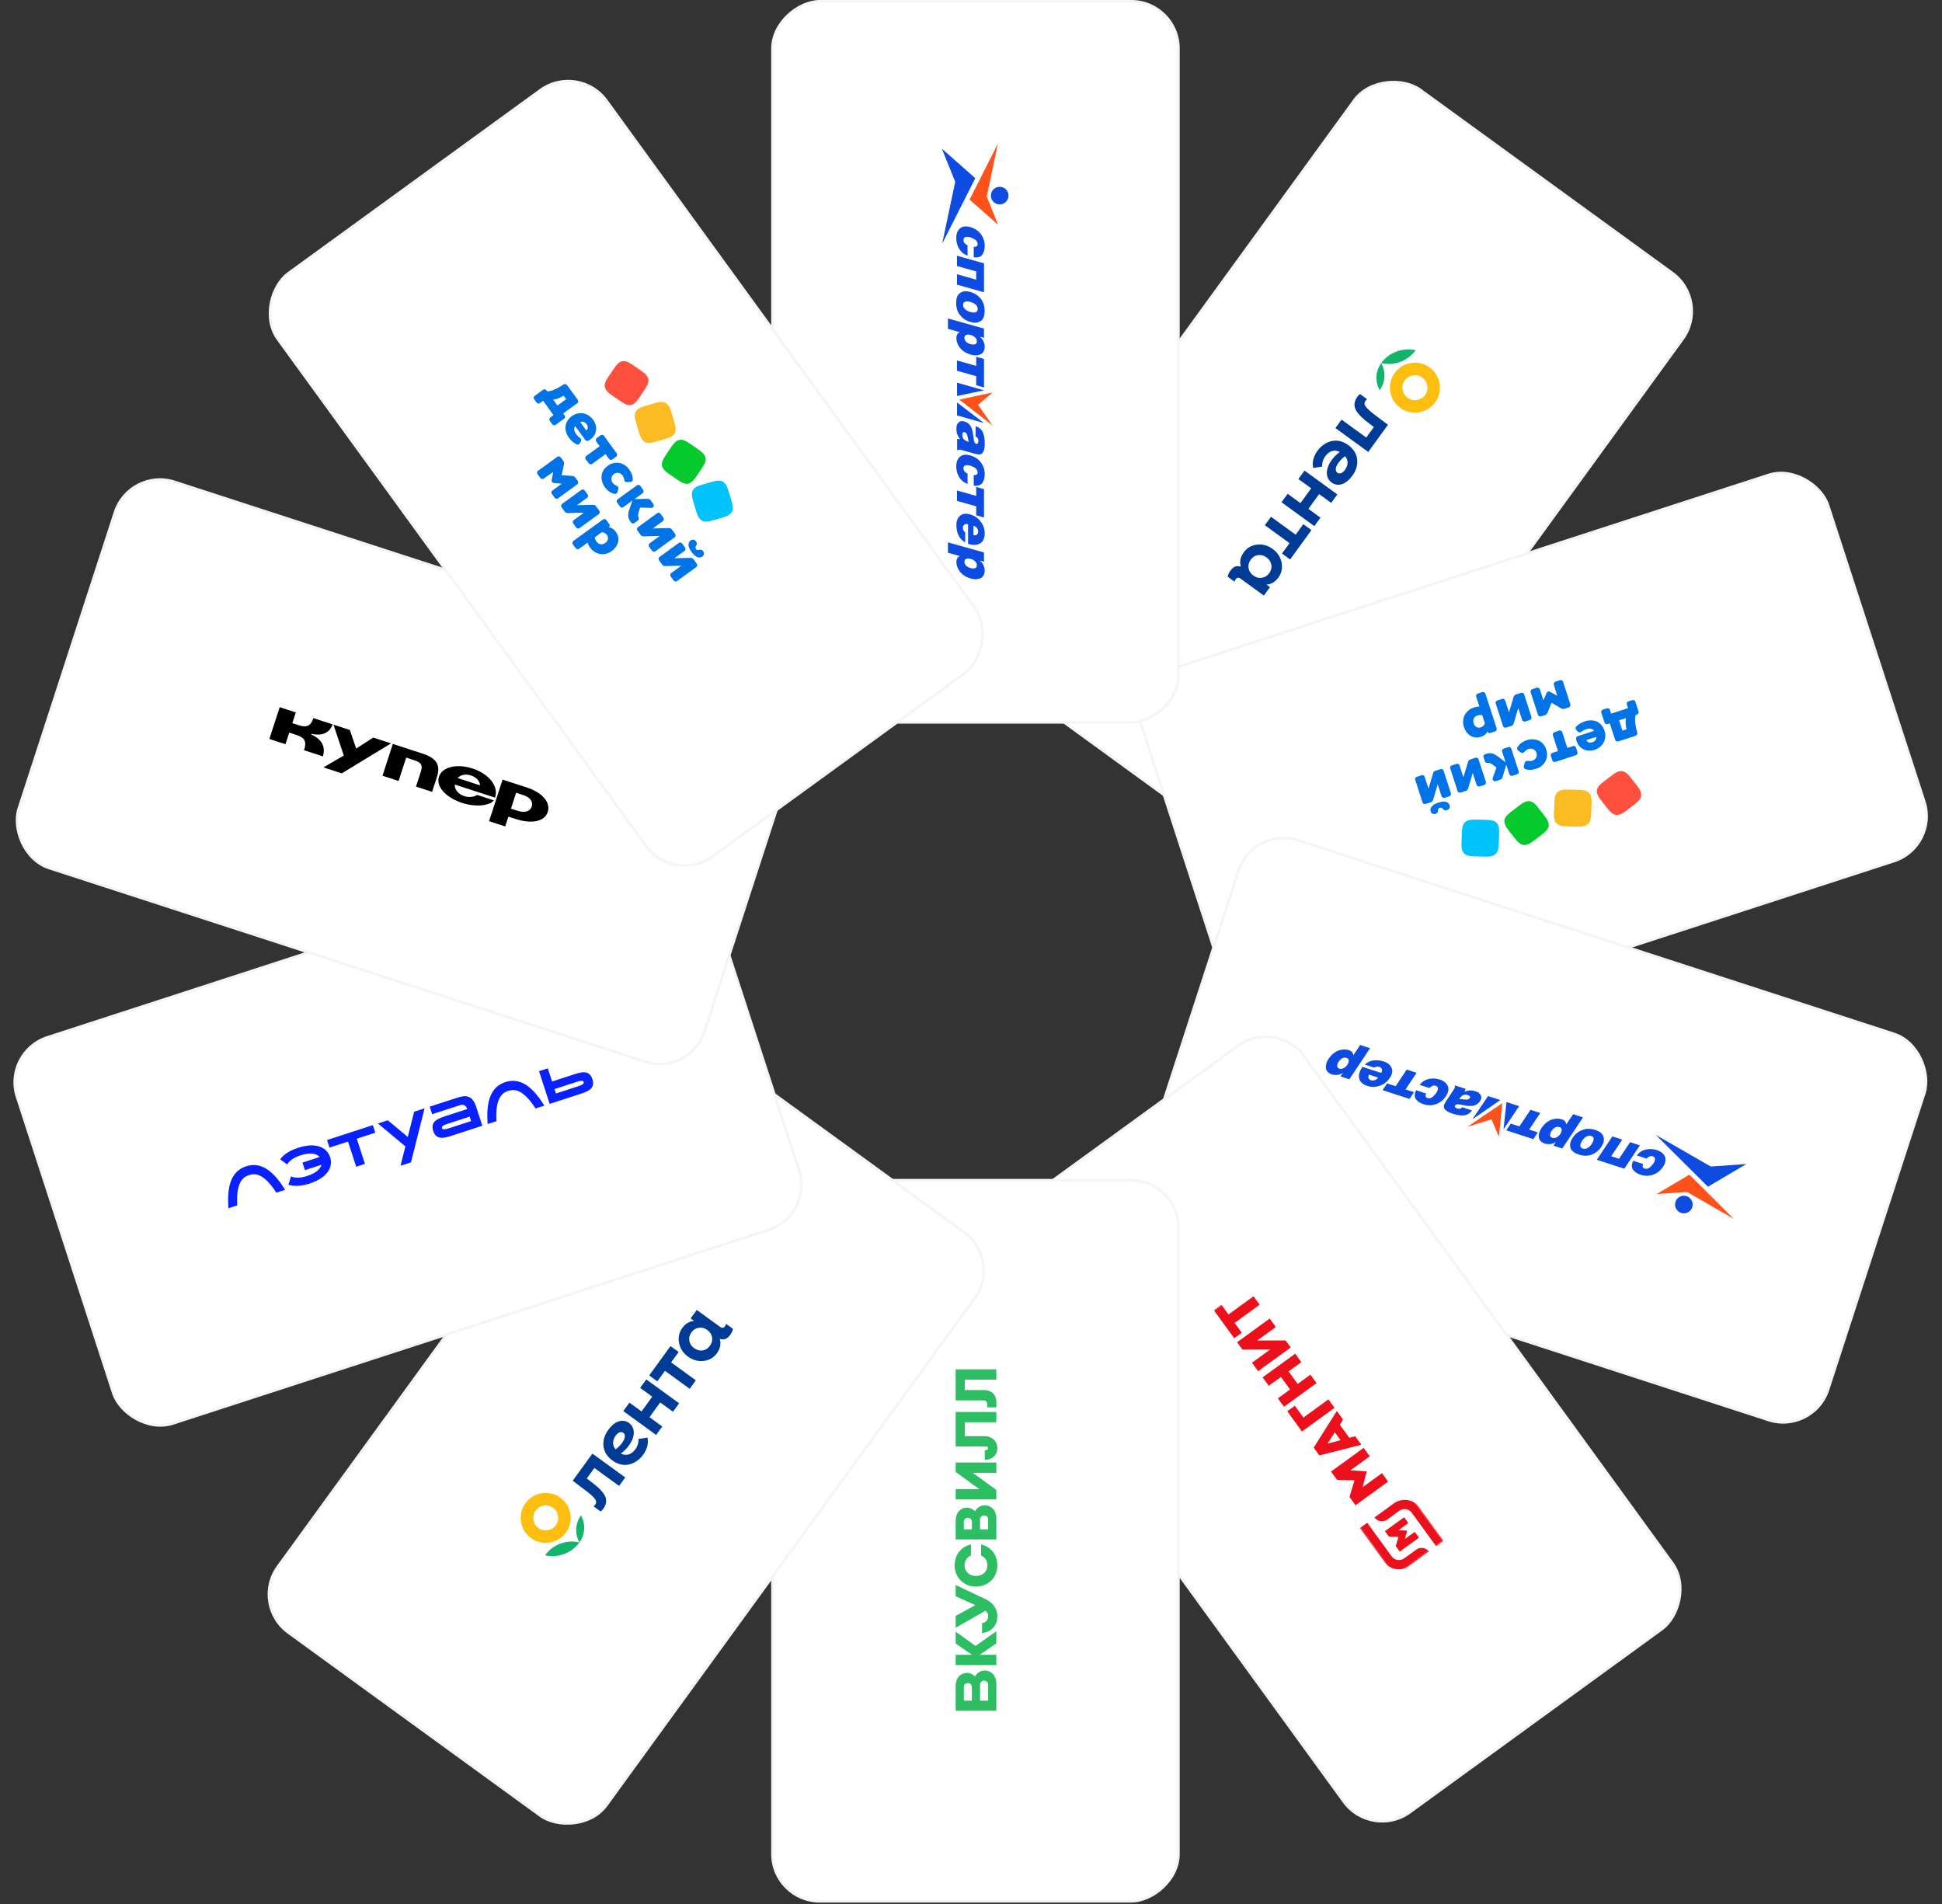 <svg viewBox="0 0 977 958" fill="none" xmlns="http://www.w3.org/2000/svg">
    <rect x="0" y="0" width="977" height="958" fill="#333333" stroke="none"/>
    <rect x="861.42" y="151.145" width="364.04" height="205.535" rx="24.386" transform="rotate(126 861.42 151.145)" fill="white"/>
    <rect x="860.508" y="151.289" width="362.734" height="204.228" rx="23.732" transform="rotate(126 860.508 151.289)" stroke="black" stroke-opacity="0.04" stroke-width="1.306"/>
    <g clip-path="url(#clip0_6049_28040)">
        <path d="M712.19 176.21C705.833 174.747 698.934 177.079 694.863 182.681C701.223 184.146 708.12 181.812 712.19 176.21Z" fill="#12B36A"/>
        <path d="M694.863 182.683C691.873 186.798 691.749 192.123 694.111 196.282C697.1 192.167 697.224 186.843 694.863 182.683Z" fill="#12B36A"/>
        <path fill-rule="evenodd" clip-rule="evenodd" d="M701.654 187.617C697.576 193.231 698.829 201.095 704.456 205.184C710.08 209.27 717.949 208.033 722.028 202.419C726.108 196.804 724.852 188.939 719.227 184.853C713.6 180.765 705.734 182.002 701.654 187.617ZM706.747 191.317C704.708 194.124 705.335 198.056 708.149 200.1C710.962 202.144 714.895 201.525 716.934 198.718C718.974 195.911 718.348 191.979 715.534 189.935C712.721 187.891 708.787 188.509 706.747 191.317Z" fill="#FEBE10"/>
        <path d="M664.323 260.42L661.234 264.672L644.717 252.673L647.807 248.421L654.239 253.094L659.633 245.669L653.201 240.996L656.29 236.744L672.807 248.744L669.717 252.996L663.63 248.574L658.236 255.998L664.323 260.42ZM655.682 263.699L651.836 268.992L639.416 259.969L636.327 264.221L648.747 273.244L644.947 278.474L649.044 281.451L659.779 266.675L655.682 263.699ZM621.14 292.679L617.629 290.128C617.792 289.139 618.269 288.102 619.038 287.044C620.642 284.835 622.414 284.423 624.289 285.105L624.236 284.959C623.552 282.497 624.053 280.141 625.729 277.834C627.335 275.624 629.525 274.345 632.359 273.988C635.17 273.663 637.825 274.384 640.27 276.16C642.713 277.935 644.187 280.214 644.746 282.987C645.281 285.792 644.776 288.296 643.17 290.506C641.568 292.711 639.59 293.906 637.186 294.101L638.93 295.368L635.841 299.621L624.158 291.132C623.159 290.407 622.316 290.487 621.658 291.394C621.351 291.818 621.178 292.246 621.14 292.679ZM630.548 289.544C631.9 290.527 633.334 290.914 634.841 290.648C636.354 290.439 637.575 289.664 638.533 288.345C639.491 287.026 639.852 285.627 639.583 284.121C639.346 282.64 638.534 281.396 637.182 280.413C635.826 279.428 634.392 279.041 632.877 279.249C631.396 279.483 630.177 280.259 629.218 281.577C628.26 282.896 627.899 284.296 628.135 285.776C628.38 287.315 629.192 288.559 630.548 289.544ZM698.258 213.713L692.144 209.078C689.653 207.223 688.479 206.23 687.321 204.835C686.2 203.513 686.276 202.599 686.999 201.604C687.241 201.271 687.491 200.992 687.758 200.816L684.247 198.265C683.824 198.465 683.339 198.945 682.812 199.669C680.73 202.724 681.091 205.201 683.106 207.773C684.55 209.606 685.876 210.708 687.897 212.316L691.178 214.845L687.342 220.125L674.922 211.101L671.833 215.353L688.349 227.353L698.259 213.714L698.258 213.713ZM674.006 227.382C670.855 225.792 668.311 227.352 666.667 229.615C665.578 231.114 665.023 233.112 665.199 234.717L660.65 235.418C660.05 232.59 660.686 229.72 662.851 226.74C665.882 222.569 672.006 219.329 678.259 223.872C684.511 228.415 683.458 235.054 680.468 239.17C676.686 244.376 672.67 244.749 669.922 242.753C665.429 239.49 667.494 232.285 674.006 227.382ZM672.789 237.784C674.07 238.714 675.562 237.865 676.591 236.448C678.164 234.284 678.611 231.743 676.668 229.46C672.187 232.943 671.046 236.517 672.789 237.784Z" fill="#003C96"/>
    </g>
    <rect x="976.247" y="426.266" width="364.04" height="205.535" rx="24.386" transform="rotate(162 976.247 426.266)" fill="white"/>
    <rect x="975.424" y="425.846" width="362.734" height="204.228" rx="23.732" transform="rotate(162 975.424 425.846)" stroke="black" stroke-opacity="0.04" stroke-width="1.306"/>
    <g clip-path="url(#clip1_6049_28040)">
        <path d="M811.05 389.954C815.401 386.633 817.593 387.652 820.253 391.052L823.689 395.43C827.012 399.693 825.959 401.867 822.489 404.524L818.021 407.958C813.67 411.278 811.478 410.259 808.818 406.859L805.382 402.482C802.059 398.218 803.112 396.045 806.582 393.387L811.05 389.954Z" fill="#FF4F3E"/>
        <path d="M788.773 397.191C783.301 397.063 782.126 399.175 781.973 403.49L781.766 409.051C781.583 414.453 783.713 415.593 788.083 415.703L793.715 415.855C799.187 415.983 800.362 413.871 800.515 409.556L800.722 403.995C800.904 398.593 798.775 397.454 794.405 397.343L788.773 397.191Z" fill="#FABC22"/>
        <path d="M764.515 405.074C768.859 401.731 771.058 402.772 773.718 406.172L777.154 410.55C780.477 414.813 779.424 416.987 775.954 419.645L771.486 423.078C767.135 426.398 764.943 425.38 762.283 421.979L758.847 417.602C755.524 413.338 756.577 411.165 760.047 408.507L764.515 405.074Z" fill="#06C92E"/>
        <path d="M742.261 412.304C736.789 412.175 735.614 414.288 735.461 418.602L735.254 424.163C735.072 429.566 737.201 430.705 741.571 430.815L747.203 430.967C752.675 431.096 753.85 428.983 754.003 424.669L754.21 419.108C754.392 413.705 752.263 412.566 747.893 412.455L742.261 412.304Z" fill="#00C2FC"/>
        <path d="M818.427 354.368C818.376 354.209 818.355 354.066 818.38 353.907C818.381 353.756 818.429 353.59 818.515 353.462C818.594 353.311 818.687 353.205 818.803 353.092C818.919 352.979 819.073 352.904 819.212 352.859L821.195 352.215C821.356 352.162 821.502 352.14 821.662 352.163C821.816 352.164 821.983 352.209 822.112 352.293C822.242 352.376 822.371 352.46 822.484 352.573C822.597 352.687 822.672 352.838 822.716 352.975L824.338 357.966C824.39 358.125 824.411 358.269 824.386 358.427C824.361 358.586 824.336 358.745 824.25 358.873C824.172 359.024 824.079 359.129 823.963 359.242C823.839 359.333 823.692 359.431 823.554 359.476L822.931 359.678C822.757 360.161 822.659 360.644 822.622 361.158C822.584 361.747 822.569 362.329 822.608 362.919C822.661 363.554 822.737 364.181 822.821 364.831C822.928 365.474 823.058 366.109 823.218 366.759L823.685 368.589C823.766 368.914 823.723 369.254 823.559 369.533C823.48 369.684 823.364 369.797 823.248 369.91C823.132 370.023 822.978 370.098 822.816 370.151L814.146 372.968C813.984 373.021 813.839 373.043 813.655 373.027C813.495 373.004 813.334 372.981 813.182 372.905C813.03 372.829 812.924 372.738 812.803 372.602C812.69 372.488 812.615 372.337 812.563 372.178L809.872 363.896L808.742 364.263C808.581 364.315 808.435 364.338 808.275 364.315C808.122 364.314 807.954 364.268 807.825 364.185C807.673 364.109 807.567 364.018 807.453 363.904C807.34 363.791 807.265 363.639 807.221 363.503L805.599 358.511C805.547 358.352 805.526 358.209 805.551 358.05C805.553 357.899 805.601 357.733 805.687 357.605C805.765 357.454 805.858 357.348 805.975 357.235C806.091 357.122 806.245 357.047 806.383 357.002L808.413 356.343C808.574 356.29 808.72 356.268 808.88 356.291C809.033 356.292 809.201 356.337 809.33 356.421C809.482 356.497 809.588 356.588 809.702 356.702C809.815 356.815 809.89 356.967 809.934 357.103L810.553 359.009L819.039 356.251L818.427 354.368ZM816.257 367.541L818.31 366.874L818.179 366.314C817.954 365.309 817.852 364.288 817.826 363.268C817.812 362.596 817.897 361.916 818.058 361.236L814.553 362.375L816.234 367.548L816.257 367.541Z" fill="#0073E6"/>
        <path d="M801.971 367.667C801.564 367.121 800.957 366.742 800.284 366.634C799.558 366.519 798.815 366.585 798.108 366.84C797.646 366.99 797.216 367.155 796.777 367.373C796.407 367.568 796.067 367.779 795.743 368.035C795.557 368.17 795.341 368.291 795.111 368.365C794.88 368.44 794.658 368.462 794.413 368.416C794.192 368.363 793.979 368.257 793.82 368.082L793.042 367.256C792.898 367.128 792.786 366.938 792.727 366.757C792.661 366.553 792.64 366.333 792.681 366.145C792.714 365.933 792.831 365.745 792.956 365.579C793.577 364.9 794.304 364.313 795.098 363.854C795.838 363.463 796.6 363.14 797.384 362.886C798.437 362.518 799.557 362.355 800.666 362.396C801.646 362.429 802.615 362.666 803.49 363.084C804.365 363.502 805.131 364.131 805.749 364.859C806.421 365.669 806.929 366.607 807.238 367.636C807.548 368.589 807.673 369.602 807.607 370.576C807.541 371.551 807.292 372.51 806.837 373.385C806.39 374.283 805.752 375.067 804.987 375.693C804.12 376.4 803.119 376.927 802.058 377.271C801.182 377.556 800.277 377.674 799.374 377.642C798.471 377.609 797.609 377.387 796.802 377.022C795.995 376.657 795.259 376.119 794.67 375.483C794.028 374.763 793.533 373.945 793.261 373.03C793.114 372.576 792.989 372.115 792.911 371.639C792.876 371.374 792.948 371.125 793.097 370.876C793.222 370.635 793.423 370.469 793.67 370.364L801.971 367.667ZM798.116 372.281C798.271 372.757 798.634 373.166 799.113 373.387C799.41 373.516 799.715 373.592 800.052 373.608C800.381 373.602 800.696 373.55 800.988 373.43C801.625 373.273 802.219 372.904 802.639 372.391C802.959 371.886 803.127 371.305 803.135 370.7L798.116 372.281Z" fill="#0073E6"/>
        <path d="M784.411 367.527C784.572 367.475 784.718 367.452 784.878 367.475C785.039 367.499 785.199 367.522 785.328 367.605C785.481 367.681 785.587 367.772 785.7 367.886C785.813 367.999 785.888 368.151 785.932 368.287L788.52 376.251L791.333 375.337C791.495 375.285 791.641 375.262 791.801 375.286C791.954 375.286 792.122 375.332 792.251 375.415C792.403 375.491 792.509 375.582 792.623 375.696C792.736 375.81 792.811 375.961 792.855 376.097L793.592 378.366C793.644 378.525 793.665 378.668 793.647 378.85C793.622 379.008 793.598 379.167 793.519 379.318C793.441 379.469 793.347 379.574 793.208 379.695C793.092 379.808 792.938 379.883 792.776 379.936L782.469 383.285C782.308 383.337 782.162 383.359 782.001 383.336C781.841 383.313 781.68 383.29 781.551 383.207C781.399 383.131 781.293 383.04 781.18 382.926C781.066 382.812 780.992 382.661 780.947 382.525L780.21 380.256C780.158 380.097 780.137 379.953 780.162 379.795C780.187 379.636 780.212 379.477 780.298 379.349C780.376 379.198 780.47 379.093 780.586 378.98C780.702 378.867 780.856 378.792 780.994 378.747L783.808 377.833L781.227 369.891C781.176 369.732 781.155 369.588 781.179 369.43C781.181 369.279 781.229 369.113 781.315 368.984C781.394 368.834 781.487 368.728 781.603 368.615C781.719 368.502 781.873 368.427 782.012 368.382L782.035 368.374L784.411 367.527Z" fill="#0073E6"/>
        <path d="M768.674 382.8C769.43 382.931 770.227 382.873 770.972 382.656C771.341 382.536 771.688 382.348 771.997 382.122C772.306 381.896 772.563 381.587 772.758 381.247C772.977 380.9 773.104 380.508 773.148 380.092C773.199 379.624 773.152 379.163 772.988 378.739C772.848 378.308 772.616 377.907 772.306 377.581C772.011 377.301 771.677 377.058 771.289 376.883C770.55 376.571 769.724 376.539 768.963 376.786C768.21 377.056 767.522 377.53 767.009 378.148C766.815 378.412 766.544 378.601 766.245 378.698C766.06 378.758 765.861 378.772 765.677 378.757C765.487 378.718 765.311 378.65 765.152 378.551L763.801 377.611C763.573 377.459 763.4 377.239 763.311 376.967C763.252 376.785 763.232 376.566 763.25 376.385C763.29 376.196 763.354 376 763.478 375.834C764.033 374.951 764.77 374.16 765.643 373.55C766.337 373.099 767.108 372.723 767.884 372.446C768.961 372.071 770.103 371.9 771.236 371.934C772.239 371.959 773.231 372.188 774.152 372.592C775.027 373.01 775.808 373.609 776.434 374.359C777.106 375.169 777.615 376.107 777.923 377.136C778.233 378.089 778.351 379.079 778.292 380.076C778.227 381.051 777.977 382.01 777.545 382.878C777.114 383.746 776.476 384.53 775.741 385.17C774.921 385.863 773.965 386.374 772.927 386.711C772.097 386.981 771.222 387.19 770.356 387.271C769.459 387.336 768.542 387.258 767.665 386.991C767.428 386.968 767.215 386.862 767.04 386.718C766.866 386.574 766.723 386.369 766.657 386.165C766.59 385.961 766.593 385.734 766.65 385.515L767.077 383.771C767.11 383.559 767.22 383.348 767.368 383.175C767.515 383.001 767.708 382.888 767.939 382.813C768.184 382.784 768.429 382.754 768.674 382.8Z" fill="#0073E6"/>
        <path d="M757.449 383.488L755.702 378.11C755.65 377.951 755.629 377.808 755.654 377.649C755.656 377.498 755.704 377.332 755.79 377.204C755.868 377.053 755.961 376.947 756.078 376.834C756.194 376.721 756.348 376.646 756.486 376.601L758.792 375.852C758.954 375.799 759.099 375.777 759.26 375.8C759.42 375.823 759.581 375.846 759.71 375.93C759.862 376.006 759.991 376.089 760.089 376.233C760.202 376.347 760.277 376.498 760.328 376.657L764.015 388.002C764.066 388.161 764.087 388.305 764.063 388.463C764.061 388.614 764.013 388.781 763.927 388.909C763.848 389.06 763.755 389.165 763.639 389.278C763.523 389.391 763.369 389.466 763.23 389.511L760.924 390.261C760.763 390.313 760.617 390.335 760.434 390.32C760.273 390.297 760.113 390.273 759.961 390.197C759.808 390.121 759.702 390.03 759.582 389.894C759.468 389.78 759.394 389.629 759.342 389.47L757.786 384.683L755.9 391.04C755.813 391.319 755.641 391.576 755.455 391.787C755.245 392.005 754.991 392.163 754.691 392.261L752.546 392.958C752.385 393.01 752.216 393.04 752.033 393.024C751.872 393.001 751.704 392.955 751.552 392.879C751.271 392.72 751.037 392.47 750.941 392.175C750.86 391.925 750.871 391.646 750.966 391.389L752.885 386.075L750.699 384.527C750.108 384.042 749.361 383.783 748.596 383.781C748.212 383.855 747.838 383.801 747.503 383.634C747.223 383.399 747.036 383.058 746.948 382.711L746.343 380.85C746.262 380.6 746.281 380.343 746.406 380.102C746.501 379.845 746.695 379.657 746.934 379.529C747.095 379.477 747.242 379.379 747.381 379.334C747.542 379.281 747.68 379.237 747.842 379.184C748.234 379.057 748.64 378.975 749.032 378.923C749.476 378.879 749.943 378.903 750.378 378.987C750.897 379.094 751.408 379.254 751.865 379.482C752.473 379.786 753.051 380.151 753.573 380.583L757.449 383.488Z" fill="#0073E6"/>
        <path d="M732.753 384.287C732.914 384.235 733.06 384.213 733.22 384.236C733.381 384.259 733.541 384.282 733.67 384.366C733.823 384.442 733.929 384.533 734.042 384.646C734.155 384.76 734.23 384.911 734.274 385.047L736.228 391.06L738.561 383.253C738.648 382.974 738.774 382.732 738.96 382.521C739.147 382.31 739.371 382.137 739.655 382.07L742.307 381.208C742.468 381.156 742.614 381.134 742.774 381.157C742.935 381.18 743.095 381.203 743.224 381.286C743.377 381.362 743.506 381.446 743.603 381.59C743.717 381.703 743.791 381.855 743.843 382.014L747.529 393.359C747.581 393.517 747.602 393.661 747.577 393.82C747.575 393.971 747.527 394.137 747.441 394.265C747.363 394.416 747.27 394.522 747.154 394.635C747.037 394.748 746.883 394.823 746.745 394.868L744.439 395.617C744.278 395.669 744.132 395.692 743.948 395.676C743.788 395.653 743.627 395.63 743.475 395.554C743.323 395.478 743.217 395.387 743.096 395.251C742.983 395.137 742.908 394.986 742.857 394.827L740.918 388.859L738.585 396.666C738.49 396.923 738.364 397.164 738.208 397.391C738.045 397.594 737.798 397.775 737.537 397.835L734.862 398.704C734.701 398.756 734.555 398.778 734.371 398.763C734.211 398.74 734.05 398.717 733.898 398.641C733.746 398.565 733.64 398.474 733.519 398.337C733.406 398.224 733.331 398.072 733.28 397.913L729.593 386.568C729.542 386.41 729.521 386.266 729.545 386.107C729.57 385.949 729.595 385.79 729.681 385.662C729.76 385.511 729.853 385.405 729.969 385.292C730.085 385.179 730.239 385.104 730.378 385.059L730.401 385.052L732.753 384.287Z" fill="#0073E6"/>
        <path d="M715.181 389.997C715.342 389.945 715.488 389.923 715.648 389.946C715.809 389.969 715.969 389.992 716.098 390.075C716.251 390.151 716.357 390.242 716.47 390.356C716.583 390.47 716.658 390.621 716.702 390.757L718.656 396.77L720.989 388.963C721.076 388.684 721.202 388.442 721.388 388.231C721.575 388.02 721.799 387.847 722.083 387.78L724.712 386.926C724.873 386.873 725.019 386.851 725.179 386.874C725.332 386.874 725.5 386.92 725.629 387.004C725.781 387.08 725.888 387.171 726.001 387.284C726.114 387.398 726.189 387.549 726.233 387.686L729.919 399.031C729.971 399.189 729.992 399.333 729.975 399.514C729.95 399.673 729.925 399.832 729.846 399.983C729.768 400.133 729.675 400.239 729.535 400.36C729.419 400.473 729.265 400.548 729.104 400.6L726.821 401.342C726.659 401.394 726.514 401.417 726.33 401.401C726.17 401.378 726.009 401.355 725.857 401.279C725.705 401.203 725.599 401.112 725.478 400.975C725.365 400.862 725.29 400.71 725.238 400.552L723.299 394.584L720.967 402.391C720.872 402.648 720.746 402.889 720.59 403.115C720.427 403.319 720.18 403.5 719.919 403.559L717.244 404.429C717.082 404.481 716.937 404.503 716.753 404.488C716.593 404.465 716.432 404.441 716.28 404.365C716.128 404.289 716.022 404.198 715.901 404.062C715.788 403.948 715.713 403.797 715.661 403.638L711.975 392.293C711.924 392.134 711.902 391.991 711.927 391.832C711.929 391.681 711.977 391.515 712.063 391.387C712.141 391.236 712.235 391.13 712.351 391.017C712.467 390.904 712.621 390.829 712.76 390.784L712.783 390.777L715.181 389.997ZM722.227 409.407C721.98 409.512 721.689 409.557 721.429 409.541C721.146 409.533 720.894 409.464 720.65 409.342C720.21 409.084 719.893 408.66 719.754 408.153C719.622 407.745 719.612 407.322 719.701 406.891C719.798 406.483 720.002 406.091 720.282 405.775C720.889 404.975 721.976 404.321 723.544 403.811C725.274 403.249 726.607 403.117 727.522 403.422C727.942 403.536 728.314 403.741 728.609 404.022C728.928 404.295 729.153 404.673 729.278 405.059C729.463 405.551 729.433 406.087 729.252 406.548C729.126 406.789 728.963 406.993 728.739 407.166C728.515 407.339 728.268 407.444 728.007 407.504C727.607 407.684 727.155 407.705 726.728 407.568C726.401 407.424 726.128 407.211 725.932 406.924C725.759 406.704 725.547 406.522 725.273 406.385C724.976 406.256 724.624 406.27 724.331 406.39C724.193 406.435 724.054 406.48 723.931 406.571C723.807 406.661 723.714 406.766 723.628 406.895C723.51 407.159 723.446 407.431 723.457 407.703C723.468 408.05 723.38 408.405 723.192 408.692C722.981 409.062 722.626 409.302 722.227 409.407Z" fill="#0073E6"/>
        <path d="M781.73 344.442C781.678 344.283 781.657 344.14 781.682 343.981C781.684 343.83 781.732 343.664 781.817 343.535C781.896 343.385 781.989 343.279 782.105 343.166C782.222 343.053 782.376 342.978 782.514 342.933L784.82 342.184C784.981 342.131 785.127 342.109 785.287 342.132C785.441 342.132 785.608 342.178 785.738 342.262C785.89 342.338 785.996 342.429 786.109 342.542C786.223 342.656 786.297 342.807 786.341 342.944L790.035 354.311C790.087 354.47 790.108 354.614 790.09 354.795C790.065 354.954 790.04 355.112 789.962 355.263C789.884 355.414 789.79 355.52 789.651 355.64C789.535 355.753 789.381 355.828 789.219 355.881L787.029 356.593C786.752 356.683 786.453 356.704 786.178 356.643C785.888 356.612 785.621 356.498 785.394 356.346L780.56 353.552L778.553 358.519C778.458 358.775 778.287 359.032 778.1 359.243C777.914 359.454 777.659 359.612 777.406 359.694L775.33 360.369C775.169 360.421 775.023 360.443 774.84 360.428C774.679 360.405 774.519 360.381 774.366 360.305C774.214 360.229 774.108 360.138 773.987 360.002C773.874 359.888 773.799 359.737 773.748 359.578L770.062 348.233C770.01 348.074 769.989 347.931 770.014 347.772C770.016 347.621 770.064 347.455 770.149 347.327C770.228 347.176 770.321 347.07 770.437 346.957C770.553 346.844 770.708 346.769 770.846 346.724L773.152 345.975C773.313 345.922 773.459 345.9 773.619 345.923C773.78 345.946 773.94 345.969 774.069 346.053C774.222 346.129 774.328 346.22 774.441 346.334C774.555 346.447 774.629 346.599 774.673 346.735L776.48 352.294L778.111 348.528C778.167 348.384 778.276 348.248 778.392 348.135C778.508 348.022 778.662 347.947 778.8 347.902C778.939 347.857 779.108 347.828 779.268 347.851C779.428 347.874 779.566 347.904 779.718 347.98L783.421 350.039L781.73 344.442Z" fill="#0073E6"/>
        <path d="M755.688 351.623C755.849 351.571 755.995 351.549 756.155 351.572C756.316 351.595 756.476 351.618 756.605 351.702C756.758 351.778 756.864 351.869 756.977 351.982C757.091 352.096 757.165 352.247 757.209 352.383L759.163 358.396L761.496 350.589C761.584 350.31 761.709 350.068 761.895 349.857C762.082 349.646 762.306 349.473 762.59 349.406L765.242 348.544C765.403 348.492 765.549 348.47 765.709 348.493C765.87 348.516 766.03 348.539 766.159 348.622C766.312 348.698 766.418 348.789 766.531 348.903C766.644 349.017 766.719 349.168 766.763 349.304L770.45 360.649C770.501 360.808 770.522 360.952 770.505 361.133C770.48 361.292 770.455 361.45 770.377 361.601C770.298 361.752 770.205 361.858 770.066 361.978C769.949 362.091 769.795 362.166 769.634 362.219L767.351 362.96C767.19 363.013 767.044 363.035 766.86 363.02C766.7 362.996 766.539 362.973 766.387 362.897C766.235 362.821 766.129 362.73 766.008 362.594C765.895 362.48 765.82 362.329 765.769 362.17L763.83 356.203L761.497 364.01C761.402 364.266 761.276 364.508 761.09 364.719C760.927 364.922 760.679 365.103 760.418 365.163L757.744 366.032C757.582 366.084 757.436 366.107 757.253 366.091C757.092 366.068 756.932 366.045 756.78 365.969C756.628 365.893 756.522 365.802 756.401 365.665C756.287 365.552 756.213 365.4 756.161 365.242L752.475 353.897C752.423 353.738 752.402 353.594 752.427 353.435C752.452 353.277 752.477 353.118 752.563 352.99C752.641 352.839 752.734 352.734 752.851 352.621C752.967 352.508 753.121 352.432 753.259 352.387L755.68 351.601L755.688 351.623Z" fill="#0073E6"/>
        <path d="M742.658 350.44C742.607 350.281 742.586 350.137 742.611 349.979C742.636 349.82 742.66 349.662 742.746 349.533C742.825 349.382 742.918 349.277 743.034 349.164C743.15 349.051 743.304 348.976 743.443 348.931L745.749 348.182C745.91 348.129 746.056 348.107 746.216 348.13C746.377 348.153 746.537 348.176 746.666 348.26C746.819 348.336 746.925 348.427 747.038 348.54C747.151 348.654 747.226 348.805 747.27 348.941L752.94 366.39C752.991 366.549 753.013 366.693 752.995 366.874C752.97 367.033 752.945 367.191 752.867 367.342C752.788 367.493 752.695 367.599 752.556 367.719C752.44 367.832 752.285 367.907 752.124 367.96L749.726 368.739C749.588 368.784 749.465 368.799 749.312 368.798C749.182 368.79 749.044 368.76 748.923 368.699C748.801 368.638 748.695 368.547 748.589 368.456C748.506 368.358 748.438 368.229 748.371 368.1L748.364 368.078C748.035 368.636 747.608 369.126 747.105 369.54C746.486 370.067 745.747 370.458 744.955 370.69C744.079 370.975 743.151 371.101 742.249 370.993C741.378 370.9 740.547 370.618 739.817 370.177C739.05 369.699 738.392 369.085 737.85 368.358C737.262 367.571 736.791 366.67 736.489 365.74C736.165 364.742 736.032 363.706 736.076 362.663C736.134 361.666 736.383 360.707 736.831 359.809C737.278 358.911 737.916 358.127 738.674 357.479C739.51 356.756 740.489 356.237 741.549 355.893C742.011 355.743 742.51 355.631 742.993 355.549C743.423 355.46 743.852 355.446 744.272 355.485L742.658 350.44ZM745.689 359.766C745.33 359.681 744.963 359.65 744.587 359.672C744.166 359.708 743.766 359.813 743.351 359.948C742.929 360.06 742.529 360.24 742.188 360.527C741.848 360.813 741.583 361.175 741.402 361.56C741.117 362.33 741.114 363.184 741.395 363.97C741.608 364.704 742.09 365.325 742.736 365.742C743.078 365.932 743.451 366.062 743.864 366.078C744.255 366.102 744.669 366.042 745.03 365.9C745.484 365.727 745.908 365.464 746.257 365.125C746.606 364.786 746.879 364.371 747.038 363.918L745.689 359.766Z" fill="#0073E6"/>
    </g>
    <rect x="912.735" y="722.522" width="364.04" height="205.535" rx="24.386" transform="rotate(-162 912.735 722.522)" fill="white"/>
    <rect x="912.316" y="721.699" width="362.734" height="204.228" rx="23.732" transform="rotate(-162 912.316 721.699)" stroke="black" stroke-opacity="0.04" stroke-width="1.306"/>
    <path fill-rule="evenodd" clip-rule="evenodd" d="M802.543 568.449C800.054 567.64 797.836 567.684 795.822 568.558C793.891 569.308 792.373 570.573 791.199 572.332C790.065 574.028 789.654 575.654 790.034 577.229C790.412 578.805 791.791 580.017 794.28 580.826C796.771 581.635 798.987 581.592 800.961 580.78C802.934 579.968 804.453 578.703 805.584 577.006C806.759 575.246 807.17 573.622 806.75 572.109C806.412 570.471 805.033 569.258 802.543 568.449ZM800.531 571.465C801.291 571.712 801.746 572.165 801.741 572.929C801.779 573.628 801.483 574.45 800.812 575.455C800.182 576.398 799.471 577.084 798.637 577.578C797.845 578.009 797.055 578.058 796.293 577.811C795.532 577.564 795.078 577.11 795.04 576.41C795.045 575.646 795.341 574.825 795.97 573.882C796.641 572.877 797.352 572.19 798.145 571.76C798.979 571.267 799.769 571.218 800.531 571.465ZM677.508 532.218C678.201 532.443 678.517 532.852 678.527 533.467C678.606 534.104 678.395 534.8 677.849 535.617C677.303 536.434 676.634 537.057 675.926 537.363C675.244 537.753 674.566 537.762 673.901 537.621C672.448 537.15 672.317 535.96 673.465 534.116C674.01 533.299 674.637 532.738 675.319 532.348C676.138 532.001 676.817 531.994 677.508 532.218ZM678.832 542.97L689.276 527.325L684.297 525.707L680.857 530.859C680.698 529.585 679.927 528.722 678.682 528.318C677.161 527.824 675.484 527.814 673.567 528.415C672.598 528.766 671.692 529.272 670.884 529.913C670.076 530.492 669.267 531.453 668.443 532.561C667.353 534.194 666.873 535.797 667.044 537.306C667.215 538.814 668.248 539.915 670.184 540.544C670.945 540.791 671.762 540.827 672.733 540.76C673.703 540.693 674.635 540.308 675.511 539.751L675.58 539.774L674.406 541.533L678.832 542.97ZM685.406 536.699C683.98 538.836 683.359 540.775 683.792 542.521C684.155 544.246 685.562 545.543 687.913 546.307C689.918 546.959 691.956 546.933 694.025 546.229C696.164 545.547 697.862 544.264 699.204 542.253C700.463 540.369 700.778 538.635 700.066 537.182C699.465 535.686 698.14 534.645 696.065 533.97C694.544 533.476 692.993 533.278 691.301 533.416C689.61 533.554 688.039 534.268 686.59 535.556L691.362 537.106C691.71 536.837 692.154 536.675 692.626 536.599C693.028 536.501 693.485 536.573 693.901 536.708C694.592 536.933 695.019 537.301 695.21 537.898C695.401 538.495 695.272 539.065 694.812 539.756L685.406 536.7L685.406 536.699ZM693.26 542.08C692.379 543.4 691.156 543.845 689.593 543.412C689.013 543.147 688.585 542.779 688.491 542.29C688.327 541.778 688.387 541.185 688.765 540.62L693.26 542.08ZM712.69 539.691L707.111 548.048L711.4 549.441L709.135 552.834L695.579 548.43L697.843 545.036L702.132 546.43L707.711 538.073L712.69 539.691ZM712.433 548.478C711.577 550.264 711.499 551.768 712.309 552.948C713.162 554.067 714.432 554.938 716.092 555.478C718.236 556.174 720.232 556.211 722.301 555.506C724.327 554.865 726.068 553.519 727.41 551.509C728.711 549.561 729.026 547.828 728.355 546.31C727.712 544.878 726.43 543.773 724.355 543.099C722.626 542.537 720.783 542.398 719.035 542.747C718.12 542.93 717.242 543.265 716.438 543.738C715.604 544.231 714.893 544.918 714.167 545.753L719.147 547.371C719.515 546.936 719.977 546.59 720.497 546.357C721.025 546.07 721.635 546.039 722.258 546.241C723.019 546.488 723.404 546.918 723.373 547.597C723.383 548.212 723.129 548.971 722.499 549.913C722.29 550.227 721.969 550.582 721.647 550.937C721.326 551.291 721.006 551.646 720.658 551.915C720.31 552.184 719.866 552.345 719.463 552.445C719.061 552.543 718.631 552.556 718.147 552.399C717.594 552.219 717.305 551.896 717.238 551.492C717.06 551.129 717.215 550.643 717.481 550.119L712.433 548.478L712.433 548.478ZM738.387 550.871C739.494 551.231 739.837 551.725 739.417 552.353C739.165 552.73 738.817 553 738.415 553.098C738.012 553.197 737.652 553.232 737.195 553.16C736.765 553.173 736.239 553.079 735.782 553.007C735.214 552.976 734.715 552.966 734.147 552.935C734.624 552.096 735.182 551.512 735.904 551.059C736.697 550.628 737.488 550.579 738.387 550.871ZM731.943 546.025L731.817 546.213C731.995 546.577 731.966 546.873 731.867 547.147C731.811 547.358 731.712 547.632 731.502 547.946L727.853 553.413C727.39 554.104 726.972 554.732 726.69 555.406C726.401 555.943 726.314 556.566 726.444 557.161C726.566 557.736 726.978 558.252 727.71 558.796C728.441 559.339 729.534 559.847 731.054 560.342C733.406 561.106 735.456 561.313 736.982 561.044C738.551 560.712 739.705 559.864 740.544 558.608L735.634 557.013C735.161 557.47 734.743 557.717 734.271 557.794C733.772 557.784 733.453 557.757 733.108 557.645C732.762 557.533 732.458 557.357 732.127 557.097C731.865 556.858 731.825 556.54 732.05 556.077C732.454 555.598 733.148 555.44 734.131 555.606C734.589 555.679 735.114 555.773 735.64 555.867C736.235 555.985 736.83 556.102 737.536 556.178C738.09 556.358 738.727 556.412 739.337 556.381C739.974 556.435 740.695 556.363 741.278 556.248C741.86 556.132 742.458 555.866 743.028 555.516C743.599 555.166 744.114 554.645 744.575 553.955C745.33 552.823 745.434 551.787 744.912 550.929C744.502 550.031 743.632 549.443 742.456 549.061C741.488 548.746 740.617 548.539 739.757 548.566C738.829 548.57 737.843 548.785 736.774 549.126L737.336 547.78L731.942 546.027L731.943 546.025ZM774.895 559.903L769.316 568.259L773.674 569.675L771.408 573.068L757.784 568.641L760.049 565.248L764.406 566.664L769.985 558.307L774.895 559.903ZM784.637 567.027C785.328 567.251 785.645 567.66 785.656 568.275C785.735 568.912 785.524 569.608 784.978 570.425C784.433 571.242 783.764 571.865 783.054 572.171C782.373 572.561 781.694 572.57 781.03 572.43C779.577 571.958 779.446 570.768 780.594 568.924C781.139 568.108 781.766 567.547 782.448 567.156C783.266 566.81 783.946 566.802 784.637 567.027ZM785.959 577.778L796.404 562.133L791.424 560.514L787.984 565.667C787.826 564.393 787.055 563.53 785.809 563.126C784.288 562.631 782.611 562.622 780.695 563.223C779.726 563.574 778.819 564.08 778.012 564.721C777.204 565.3 776.395 566.261 775.57 567.369C774.48 569.002 774 570.605 774.17 572.113C774.342 573.622 775.375 574.722 777.311 575.351C778.072 575.599 778.889 575.635 779.86 575.568C780.83 575.501 781.762 575.115 782.638 574.559L782.707 574.581L781.533 576.34L785.959 577.778ZM825.008 576.185L820.097 574.589L814.519 582.947L810.576 581.666L816.155 573.309L811.175 571.691L803.332 583.441L817.164 587.935L825.008 576.185ZM821.664 583.969C820.808 585.755 820.73 587.26 821.54 588.44C822.392 589.558 823.662 590.429 825.323 590.969C827.467 591.666 829.461 591.702 831.531 590.998C833.558 590.356 835.298 589.01 836.641 587C837.941 585.052 838.256 583.319 837.586 581.801C836.943 580.369 835.661 579.264 833.586 578.59C831.857 578.029 830.014 577.889 828.267 578.239C827.351 578.421 826.473 578.756 825.669 579.229C824.835 579.722 824.124 580.409 823.398 581.244L828.378 582.862C828.746 582.427 829.207 582.08 829.728 581.849C830.256 581.561 830.866 581.53 831.488 581.732C832.249 581.979 832.635 582.41 832.603 583.088C832.613 583.704 832.359 584.462 831.73 585.404C831.52 585.718 831.199 586.073 830.878 586.428C830.557 586.783 830.236 587.137 829.888 587.406C829.54 587.675 829.096 587.837 828.693 587.936C828.291 588.034 827.861 588.047 827.377 587.89C826.824 587.71 826.535 587.387 826.467 586.983C826.29 586.62 826.445 586.134 826.711 585.609L821.663 583.969L821.664 583.969Z" fill="#0E4BE0"/>
    <path fill-rule="evenodd" clip-rule="evenodd" d="M754.064 571.875L755.807 554.94L738.235 566.849L750.37 563.118L754.064 571.875Z" fill="#FF521B"/>
    <path fill-rule="evenodd" clip-rule="evenodd" d="M756.398 568.18L764.269 556.487L757.894 554.416L756.398 568.18ZM740.748 563.095L754.781 553.404L748.619 551.402L740.748 563.095Z" fill="#0E4BE0"/>
    <path fill-rule="evenodd" clip-rule="evenodd" d="M833.426 600.684L849.903 590.942L872.259 613.174L848.7 599.624L833.426 600.684Z" fill="#FF521B"/>
    <path fill-rule="evenodd" clip-rule="evenodd" d="M878.559 585.598L859.25 597.015L833.05 570.959L860.66 586.84L878.559 585.598ZM846.112 610.289C848.487 610.854 850.887 609.377 851.452 606.999C852.017 604.622 850.539 602.223 848.163 601.659C845.786 601.093 843.386 602.571 842.822 604.948C842.257 607.325 843.735 609.724 846.112 610.289Z" fill="#0E4BE0"/>
    <rect x="689.915" y="926.549" width="364.04" height="205.535" rx="24.386" transform="rotate(-126 689.915 926.549)" fill="white"/>
    <rect x="690.06" y="925.636" width="362.734" height="204.228" rx="23.732" transform="rotate(-126 690.06 925.636)" stroke="black" stroke-opacity="0.04" stroke-width="1.306"/>
    <g clip-path="url(#clip2_6049_28040)">
        <mask id="mask0_6049_28040" style="mask-type:luminance" maskUnits="userSpaceOnUse" x="606" y="644" width="121" height="150">
            <path d="M606.481 662.062L701.696 793.114L726.356 775.197L631.141 644.146L606.481 662.062Z" fill="white"/>
        </mask>
        <g mask="url(#mask0_6049_28040)">
            <path d="M671.387 708.238L654.999 720.145L647.604 709.966L651.41 707.201L655.722 713.135L668.304 703.994L671.387 708.238Z" fill="#EC0F1C"/>
            <path d="M654.687 685.252L648.269 689.915L652.85 696.22L659.268 691.557L662.352 695.801L645.963 707.708L642.88 703.464L648.996 699.02L644.415 692.715L638.299 697.159L635.215 692.915L651.604 681.008L654.687 685.252Z" fill="#EC0F1C"/>
            <path d="M633.709 656.377L621.127 665.519L624.729 670.476L620.922 673.241L610.617 659.056L614.423 656.291L618.042 661.272L630.624 652.131L633.709 656.377Z" fill="#EC0F1C"/>
            <path d="M641.847 667.584L632.509 674.368L646.755 674.34L649.334 677.888L632.95 689.792L629.866 685.548L639.107 678.834L625.04 678.905L622.378 675.241L638.761 663.337L641.847 667.584Z" fill="#EC0F1C"/>
            <path d="M689.107 732.627L679.368 739.703L687.592 740.203L685.525 748.178L695.265 741.102L698.348 745.346L681.96 757.253L678.917 753.064L681.433 744.677L672.679 744.478L669.636 740.29L686.024 728.383L689.107 732.627Z" fill="#EC0F1C"/>
            <path d="M674.405 724.513L671.539 720.569L667.833 726.274L674.405 724.513ZM675.693 714.17L674.043 716.727L678.837 723.325L681.778 722.545L684.878 726.812L663.749 732.19L660.898 728.265L672.54 709.831L675.693 714.17Z" fill="#EC0F1C"/>
            <path d="M709.165 787.695C707.183 789.129 704.722 789.731 702.323 789.371C699.923 789.011 697.779 787.717 696.361 785.772L684.038 768.812L687.833 766.054L700.153 783.011C700.852 783.964 701.906 784.599 703.085 784.776C704.264 784.953 705.473 784.659 706.449 783.957L712.836 779.35C713.709 778.835 714.724 778.618 715.723 778.735C716.722 778.852 717.649 779.296 718.359 779.997L718.947 780.587L709.165 787.695Z" fill="#EC0F1C"/>
            <path d="M726.357 775.201L722.562 777.958L710.239 760.997C709.539 760.044 708.485 759.41 707.306 759.233C706.126 759.056 704.917 759.35 703.941 760.052L697.895 764.445C697.014 765.078 695.941 765.382 694.867 765.303C693.794 765.224 692.789 764.768 692.033 764.015L691.447 763.423L701.227 756.317C703.209 754.883 705.67 754.28 708.07 754.64C710.47 755 712.614 756.293 714.033 758.238L726.357 775.201Z" fill="#EC0F1C"/>
            <path d="M708.521 766.208L703.615 769.773L707.907 770.034L706.828 774.194L711.734 770.63L713.862 773.559L704.208 780.573L702.193 777.799L703.579 773.179L698.756 773.069L696.741 770.295L706.395 763.281L708.521 766.208Z" fill="#EC0F1C"/>
        </g>
    </g>
    <g clip-path="url(#clip3_6049_28040)">
        <rect x="387.975" y="957.129" width="364.04" height="205.535" rx="24.386" transform="rotate(-90 387.975 957.129)" fill="white"/>
        <path d="M501.241 763.72V774.424H480.788V765.013C480.788 760.755 483.441 758.444 486.581 758.444C487.99 758.444 489.431 759.154 490.52 760.243C491.368 758.637 493.279 757.26 495.27 757.26C498.775 757.263 501.241 759.998 501.241 763.72ZM497.127 769.369V764.409C497.127 763.183 496.22 762.377 495.107 762.377H495.075C493.962 762.377 493.056 763.183 493.056 764.409V769.369H497.127ZM488.94 769.369V765.672C488.94 764.349 488.034 763.561 486.921 763.561C485.808 763.561 484.902 764.3 484.902 765.672V769.369H488.94Z" fill="#2DBE64"/>
        <path d="M501.241 820.635L490.785 827.998L480.788 820.857V826.81L488.979 832.485H480.788V837.659H501.241V832.485H492.849L501.241 826.786V820.635Z" fill="#2DBE64"/>
        <path d="M480.788 727.666H495.923C496.602 727.666 497.124 727.967 497.124 728.603C497.124 729.499 496.098 729.539 495.42 729.539V734.394C498.701 734.394 501.761 732.513 501.761 728.454C501.761 724.923 498.887 722.492 495.356 722.492H485.394V715.495H501.242V710.321H480.788V727.666Z" fill="#2DBE64"/>
        <path d="M480.788 797.377L495.89 804.539C498.764 805.865 501.759 808.596 501.759 813.247C501.759 817.207 499.354 820.928 494.057 821.59V816.572C496.173 816.201 497.113 814.694 497.113 813.013C497.113 811.572 496.258 810.603 495.769 810.335L480.788 818.866V812.914L490.689 807.496L480.788 803.027V797.377Z" fill="#2DBE64"/>
        <path d="M501.241 846.855V860.632H480.788V848.149C480.788 843.891 483.441 841.579 486.581 841.579C487.99 841.579 489.431 842.29 490.52 843.378C491.368 841.772 493.279 840.396 495.27 840.396C498.775 840.397 501.241 843.133 501.241 846.855ZM497.127 855.576V847.543C497.127 846.317 496.22 845.512 495.107 845.512H495.075C493.962 845.512 493.056 846.317 493.056 847.543V855.576H497.127ZM488.94 855.576V848.807C488.94 847.483 488.034 846.695 486.921 846.695C485.808 846.695 484.902 847.434 484.902 848.807V855.576H488.94Z" fill="#2DBE64"/>
        <path d="M493.563 782.548C495.438 783.344 496.757 785.054 496.757 787.439C496.757 790.806 494.127 792.832 491.019 792.832H491.01C487.901 792.832 485.27 790.805 485.27 787.439C485.27 785.046 486.6 783.33 488.485 782.538V776.971C483.8 778.012 480.265 781.943 480.265 787.439C480.265 793.886 485.13 798.183 491.008 798.183H491.016C496.894 798.183 501.76 793.886 501.76 787.439C501.76 781.951 498.234 778.024 493.56 776.975V782.548H493.563Z" fill="#2DBE64"/>
        <path d="M480.788 740.478L492.609 749.113H480.788V754.287H501.241V749.567L489.431 740.929H501.241V735.755H480.788V740.478Z" fill="#2DBE64"/>
        <path d="M480.788 704.472H494.621C495.901 704.472 496.659 705.203 496.659 706.51V708.034H501.242V705.292C501.242 701.69 498.973 699.297 494.807 699.297H485.392V694.062H501.241V688.888H480.788V704.472Z" fill="#2DBE64"/>
    </g>
    <rect x="388.628" y="956.476" width="362.734" height="204.228" rx="23.732" transform="rotate(-90 388.628 956.476)" stroke="black" stroke-opacity="0.04" stroke-width="1.306"/>
    <rect x="124.96" y="807.481" width="364.04" height="205.535" rx="24.386" transform="rotate(-54 124.96 807.481)" fill="white"/>
    <rect x="125.872" y="807.337" width="362.734" height="204.228" rx="23.732" transform="rotate(-54 125.872 807.337)" stroke="black" stroke-opacity="0.04" stroke-width="1.306"/>
    <g clip-path="url(#clip4_6049_28040)">
        <path d="M274.189 782.416C280.547 783.879 287.446 781.547 291.516 775.945C285.157 774.48 278.26 776.814 274.189 782.416Z" fill="#12B36A"/>
        <path d="M291.517 775.943C294.507 771.828 294.631 766.503 292.269 762.344C289.279 766.459 289.156 771.783 291.517 775.943Z" fill="#12B36A"/>
        <path fill-rule="evenodd" clip-rule="evenodd" d="M284.725 771.009C288.804 765.395 287.551 757.531 281.924 753.442C276.299 749.356 268.431 750.593 264.352 756.207C260.272 761.822 261.528 769.687 267.153 773.773C272.78 777.861 280.646 776.624 284.725 771.009ZM279.633 767.309C281.672 764.502 281.045 760.57 278.231 758.526C275.418 756.482 271.485 757.101 269.446 759.908C267.406 762.715 268.032 766.647 270.846 768.691C273.659 770.735 277.593 770.117 279.633 767.309Z" fill="#FEBE10"/>
        <path d="M322.057 698.206L325.146 693.954L341.662 705.953L338.573 710.205L332.141 705.532L326.747 712.957L333.179 717.63L330.09 721.882L313.573 709.882L316.663 705.63L322.749 710.052L328.144 702.628L322.057 698.206ZM330.698 694.927L334.544 689.634L346.964 698.657L350.053 694.405L337.633 685.382L341.433 680.152L337.336 677.175L326.601 691.951L330.698 694.927ZM365.24 665.947L368.751 668.498C368.588 669.487 368.111 670.524 367.342 671.582C365.738 673.79 363.966 674.203 362.091 673.521L362.144 673.667C362.827 676.129 362.327 678.485 360.651 680.792C359.045 683.002 356.855 684.281 354.021 684.638C351.21 684.963 348.554 684.242 346.11 682.466C343.667 680.691 342.193 678.412 341.634 675.639C341.099 672.834 341.604 670.33 343.209 668.12C344.811 665.915 346.79 664.72 349.194 664.525L347.45 663.258L350.539 659.005L362.222 667.493C363.22 668.219 364.064 668.139 364.722 667.232C365.029 666.808 365.202 666.38 365.24 665.947ZM355.832 669.082C354.48 668.099 353.045 667.712 351.539 667.978C350.026 668.187 348.805 668.962 347.847 670.281C346.889 671.6 346.528 672.999 346.797 674.505C347.034 675.986 347.846 677.23 349.198 678.213C350.554 679.198 351.988 679.585 353.503 679.377C354.984 679.143 356.203 678.367 357.161 677.049C358.119 675.73 358.481 674.33 358.245 672.85C358 671.311 357.188 670.067 355.832 669.082ZM288.122 744.913L294.236 749.548C296.726 751.403 297.901 752.396 299.059 753.791C300.18 755.113 300.104 756.027 299.381 757.022C299.139 757.355 298.889 757.634 298.622 757.81L302.133 760.361C302.555 760.16 303.041 759.681 303.568 758.957C305.649 755.902 305.289 753.425 303.274 750.853C301.83 749.02 300.504 747.918 298.482 746.31L295.202 743.781L299.038 738.501L311.458 747.525L314.547 743.273L298.03 731.273L288.121 744.912L288.122 744.913ZM312.374 731.244C315.525 732.834 318.069 731.274 319.713 729.011C320.802 727.512 321.357 725.514 321.181 723.909L325.73 723.208C326.33 726.036 325.694 728.906 323.529 731.886C320.498 736.057 314.374 739.297 308.121 734.754C301.868 730.211 302.922 723.572 305.912 719.456C309.694 714.25 313.71 713.877 316.458 715.873C320.951 719.136 318.886 726.341 312.374 731.244ZM313.591 720.842C312.309 719.912 310.818 720.761 309.789 722.178C308.216 724.342 307.769 726.883 309.711 729.166C314.193 725.683 315.334 722.109 313.591 720.842Z" fill="#003C96"/>
    </g>
    <rect x="0.419" y="528.789" width="364.04" height="205.535" rx="24.386" transform="rotate(-18 0.419 528.789)" fill="white"/>
    <rect x="1.242" y="529.208" width="362.734" height="204.228" rx="23.732" transform="rotate(-18 1.242 529.208)" stroke="black" stroke-opacity="0.04" stroke-width="1.306"/>
    <g clip-path="url(#clip5_6049_28040)">
        <path fill-rule="evenodd" clip-rule="evenodd" d="M141.107 583.016L140.955 583.224L144.487 585.836L144.623 585.606C145.6 583.942 147.713 582.351 151.234 581.207C156.107 579.623 159.282 580.314 160.808 582.06L152.168 584.867L153.404 588.671L161.725 585.967C161.174 588.049 158.979 590.155 154.603 591.577C151.09 592.719 148.445 592.673 146.677 591.901L146.432 591.795L145.109 595.994L145.358 596.071C148.035 596.895 151.547 596.78 155.84 595.385C160.132 593.991 163.233 591.892 164.886 589.563C166.545 587.223 166.877 584.618 166.068 582.128C165.259 579.638 163.454 577.724 160.738 576.809C158.032 575.898 154.429 575.977 150.002 577.415C145.574 578.854 142.792 580.783 141.11 583.024L141.108 583.016L141.107 583.016ZM114.929 607.838L114.907 607.511C114.486 601.604 114.973 596.98 116.439 593.547C117.909 590.099 120.363 587.867 123.836 586.738C127.309 585.61 130.605 585.978 133.823 587.899C137.027 589.815 140.143 593.272 143.273 598.303L143.447 598.581L139.024 600.018L138.923 599.856C135.786 595.022 133.136 592.606 130.901 591.517C128.675 590.435 126.834 590.657 125.275 591.163C123.715 591.67 122.097 592.577 120.935 594.755C119.766 596.95 119.037 600.459 119.345 606.213L119.355 606.405L114.931 607.842L114.929 607.838ZM245.334 565.476L245.312 565.149C244.891 559.238 245.376 554.614 246.841 551.177C248.315 547.727 250.77 545.495 254.238 544.368C257.708 543.241 261.011 543.607 264.227 545.532C267.432 547.453 270.542 550.907 273.676 555.933L273.85 556.211L269.425 557.648L269.32 557.488C266.188 552.651 263.534 550.237 261.298 549.149C259.077 548.065 257.236 548.287 255.676 548.793C254.117 549.3 252.498 550.207 251.337 552.385C250.163 554.581 249.44 558.093 249.744 563.848L249.758 564.038L245.334 565.476ZM165.765 577.321L164.529 573.517L187.578 566.028L188.814 569.832L179.493 572.861L183.607 585.523L179.2 586.956L175.085 574.292L165.765 577.321ZM235.046 557.933C234.8 557.257 234.523 556.785 234.222 556.466C233.933 556.143 233.555 555.925 233.145 555.845C232.751 555.769 232.32 555.798 231.858 555.893C231.392 555.987 230.911 556.144 230.418 556.304L217.397 560.535L216.163 556.735L229.414 552.43L229.417 552.438C230.324 552.143 231.245 551.853 232.14 551.669C233.113 551.469 234.08 551.387 234.998 551.571C235.92 551.755 236.786 552.202 237.557 553.033C238.323 553.861 238.991 555.064 239.537 556.743L242.653 566.333L227.627 571.215C225.682 571.847 223.673 572.5 221.958 572.393C221.088 572.337 220.277 572.091 219.58 571.532C218.889 570.972 218.333 570.127 217.942 568.926C217.552 567.726 217.504 566.711 217.736 565.856C217.971 564.995 218.482 564.319 219.154 563.761C220.478 562.667 222.487 562.014 224.433 561.382L235.046 557.933ZM226.427 567.414L237.013 563.974L236.289 561.745L225.703 565.184C224.709 565.507 223.754 565.818 223.095 566.213C222.767 566.407 222.542 566.61 222.416 566.818C222.356 566.917 222.318 567.031 222.307 567.15C222.296 567.268 222.312 567.389 222.353 567.503C222.44 567.771 222.596 567.925 222.806 568.019C223.032 568.118 223.332 568.146 223.711 568.11C224.477 568.043 225.432 567.733 226.426 567.41L226.427 567.414ZM288.086 540.7L288.089 540.708L277.738 544.072L275.581 537.433L271.173 538.866L276.524 555.333L291.549 550.451C293.494 549.818 295.504 549.166 296.828 548.072C297.5 547.514 298.01 546.838 298.241 545.978C298.476 545.118 298.429 544.107 298.039 542.906C297.649 541.705 297.091 540.856 296.397 540.302C295.705 539.743 294.894 539.495 294.023 539.439C292.309 539.333 290.299 539.986 288.354 540.618L288.088 540.704L288.086 540.7ZM290.28 546.667L279.698 550.105L278.974 547.876L289.556 544.437C290.554 544.113 291.509 543.803 292.27 543.736C292.65 543.701 292.955 543.732 293.179 543.826C293.39 543.92 293.541 544.075 293.629 544.344C293.716 544.613 293.684 544.827 293.569 545.027C293.445 545.239 293.215 545.439 292.887 545.634C292.232 546.028 291.277 546.338 290.279 546.663L290.28 546.667ZM190.131 565.198L203.949 576.727L201.49 586.471L206.749 584.762L213.61 557.569L208.355 559.277L205.15 571.965L195.104 563.583L190.131 565.198Z" fill="#0921FF"/>
    </g>
    <rect x="64.806" y="234.274" width="364.04" height="205.535" rx="24.386" transform="rotate(18 64.806 234.274)" fill="white"/>
    <rect x="65.225" y="235.097" width="362.734" height="204.228" rx="23.732" transform="rotate(18 65.225 235.097)" stroke="black" stroke-opacity="0.04" stroke-width="1.306"/>
    <g clip-path="url(#clip6_6049_28040)">
        <path d="M179.178 376.588L176.028 367.234L167.768 364.55L172.956 380.087L162.722 386.05L171.953 389.049L196.757 373.969L187.769 371.049L179.178 376.588ZM156.62 369.514L156.732 369.168C162.508 370.439 165.87 368.434 167.344 364.414L157.63 361.258C156.117 366.224 153.183 365.781 149.884 364.709L147.071 363.795L148.825 358.396L140.714 355.761L135.518 371.753L143.628 374.388L145.523 368.557L148.639 369.57C152.181 370.72 154.811 371.99 152.948 377.417L162.451 380.505C163.885 375.576 161.87 371.89 156.621 369.514L156.62 369.514ZM212.6 379.117L197.621 374.25L192.425 390.244L200.535 392.879L204.352 381.129L208.408 382.447C212.341 383.725 212.694 385.212 211.578 388.648L209.28 395.719L217.39 398.355L219.754 391.08C221.592 385.422 220.287 381.615 212.6 379.117ZM264.861 396.098L252.847 392.194L246.046 413.124L254.156 415.759L255.76 410.822L259.361 411.992C267.562 414.657 273.991 413.299 275.558 408.478C277.124 403.657 272.849 398.693 264.861 396.098ZM260.574 407.95L257.064 406.809L259.662 398.813L263.172 399.954C266.622 401.074 268.341 403.197 267.506 405.766C266.747 408.104 263.994 409.061 260.574 407.95ZM237.762 386.623C229.743 384.018 222.431 385.823 220.827 390.759C219.224 395.694 224.334 401.281 232.595 403.965C239.101 406.079 246.088 405.477 248.479 402.647L240.036 399.904C238.349 401.08 235.608 401.178 233.702 400.559C230.676 399.575 228.633 397.316 228.815 394.694L249.029 401.262C251.063 395.828 246.174 389.356 237.76 386.622L237.762 386.623ZM230.216 391.416C231.9 389.633 234.445 389.311 236.807 390.078C239.439 390.934 241.258 392.546 241.503 395.083L230.216 391.416Z" fill="black"/>
    </g>
    <g clip-path="url(#clip7_6049_28040)">
        <rect x="593.509" width="364.04" height="205.535" rx="24.386" transform="rotate(90 593.509 0)" fill="white"/>
        <path fill-rule="evenodd" clip-rule="evenodd" d="M481.028 152.41C481.028 155.028 481.754 157.123 483.209 158.769C484.518 160.374 486.19 161.427 488.226 162C490.189 162.554 491.863 162.442 493.244 161.594C494.626 160.748 495.352 159.062 495.352 156.444C495.352 153.825 494.626 151.731 493.244 150.105C491.863 148.479 490.189 147.426 488.226 146.874C486.19 146.3 484.518 146.412 483.209 147.278C481.755 148.106 481.028 149.792 481.028 152.41ZM484.518 153.392C484.518 152.593 484.808 152.02 485.536 151.789C486.19 151.537 487.063 151.564 488.226 151.892C489.317 152.199 490.189 152.664 490.917 153.304C491.571 153.925 491.863 154.661 491.863 155.462C491.863 156.262 491.572 156.834 490.917 157.086C490.189 157.318 489.317 157.29 488.226 156.983C487.062 156.655 486.19 156.191 485.536 155.571C484.809 154.929 484.518 154.193 484.518 153.392ZM485.208 282.522C485.208 281.794 485.499 281.366 486.081 281.167C486.662 280.895 487.389 280.881 488.335 281.148C489.281 281.414 490.08 281.857 490.59 282.437C491.172 282.965 491.39 283.607 491.462 284.283C491.462 285.81 490.371 286.303 488.263 285.781C487.317 285.515 486.59 285.091 486.008 284.564C485.425 283.892 485.208 283.248 485.208 282.522ZM495.025 277.941L476.917 272.842V278.077L482.881 279.757C481.718 280.302 481.136 281.302 481.136 282.61C481.136 284.21 481.645 285.808 482.809 287.445C483.442 288.258 484.203 288.964 485.063 289.534C485.863 290.124 487.027 290.596 488.335 291.037C490.226 291.569 491.898 291.531 493.28 290.902C494.662 290.273 495.389 288.95 495.389 286.914C495.389 286.114 495.171 285.326 494.807 284.424C494.444 283.521 493.789 282.755 492.99 282.094V282.02L495.025 282.593L495.025 277.941ZM487.029 273.626C489.502 274.322 491.538 274.313 493.065 273.362C494.593 272.483 495.392 270.744 495.392 268.272C495.392 266.164 494.738 264.234 493.429 262.483C492.12 260.66 490.375 259.442 488.047 258.786C485.866 258.172 484.12 258.408 482.958 259.534C481.721 260.568 481.14 262.15 481.14 264.332C481.14 265.931 481.431 267.467 482.085 269.034C482.739 270.6 483.903 271.872 485.576 272.853V267.836C485.212 267.588 484.921 267.215 484.703 266.79C484.485 266.438 484.413 265.981 484.413 265.544C484.413 264.817 484.63 264.297 485.14 263.931C485.648 263.565 486.23 263.511 487.03 263.736V273.626H487.029ZM489.72 264.494C491.247 264.924 492.048 265.949 492.12 267.569C492.047 268.203 491.829 268.724 491.393 268.964C490.957 269.278 490.375 269.404 489.72 269.22V264.494ZM481.443 246.753L491.115 249.476V244.967L495.042 246.072V260.325L491.115 259.221V254.711L481.443 251.988V246.753ZM489.879 244.282C491.842 244.544 493.298 244.154 494.169 243.018C494.97 241.861 495.406 240.384 495.406 238.639C495.406 236.385 494.824 234.475 493.515 232.725C492.278 230.996 490.46 229.756 488.134 229.101C485.879 228.466 484.134 228.701 482.898 229.809C481.734 230.863 481.08 232.423 481.08 234.605C481.08 236.423 481.516 238.219 482.389 239.773C482.845 240.587 483.435 241.319 484.134 241.938C484.861 242.578 485.733 243.043 486.752 243.475V238.238C486.225 238.022 485.753 237.691 485.371 237.267C484.934 236.854 484.716 236.284 484.716 235.629C484.716 234.829 485.006 234.329 485.661 234.15C486.243 233.95 487.043 233.957 488.134 234.265C488.497 234.367 488.934 234.562 489.371 234.759C489.807 234.954 490.243 235.149 490.606 235.397C490.97 235.645 491.261 236.018 491.48 236.37C491.698 236.722 491.843 237.127 491.843 237.636C491.843 238.217 491.625 238.592 491.262 238.781C490.971 239.062 490.461 239.065 489.88 238.973V244.282H489.879ZM484.136 218.859C484.136 217.695 484.5 217.216 485.226 217.421C485.663 217.544 486.027 217.791 486.245 218.144C486.463 218.496 486.608 218.828 486.681 219.284C486.826 219.689 486.899 220.219 486.971 220.676C487.117 221.226 487.263 221.703 487.408 222.253C486.463 222.059 485.736 221.709 485.081 221.162C484.426 220.541 484.136 219.804 484.136 218.859ZM481.518 226.485L481.736 226.546C482.027 226.264 482.317 226.2 482.608 226.21C482.826 226.198 483.117 226.208 483.481 226.31L489.808 228.092C490.609 228.318 491.335 228.522 492.062 228.581C492.663 228.691 493.282 228.581 493.808 228.273C494.317 227.98 494.681 227.428 494.972 226.564C495.262 225.701 495.408 224.505 495.408 222.906C495.408 220.433 494.972 218.419 494.245 217.051C493.444 215.662 492.281 214.826 490.827 214.416V219.579C491.409 219.887 491.773 220.209 491.991 220.634C492.136 221.111 492.209 221.423 492.209 221.786C492.209 222.149 492.136 222.493 491.991 222.888C491.845 223.211 491.555 223.347 491.045 223.277C490.464 223.04 490.099 222.429 489.954 221.443C489.881 220.985 489.809 220.456 489.736 219.927C489.664 219.324 489.591 218.723 489.445 218.027C489.445 217.445 489.3 216.823 489.082 216.252C488.937 215.63 488.645 214.966 488.356 214.448C488.066 213.93 487.628 213.443 487.119 213.009C486.61 212.575 485.955 212.246 485.156 212.02C483.847 211.652 482.829 211.874 482.174 212.635C481.447 213.303 481.156 214.312 481.156 215.548C481.156 216.566 481.229 217.459 481.52 218.268C481.811 219.149 482.319 220.02 482.974 220.931L481.52 220.813V226.485H481.518ZM481.443 181.346L491.115 184.07V179.488L495.042 180.594V194.919L491.115 193.814V189.233L481.443 186.509V181.346ZM485.208 169.879C485.208 169.153 485.499 168.726 486.081 168.525C486.662 168.253 487.389 168.239 488.335 168.505C489.28 168.771 490.08 169.215 490.59 169.795C491.172 170.323 491.39 170.966 491.462 171.641C491.462 173.168 490.371 173.66 488.263 173.139C487.317 172.873 486.59 172.449 486.008 171.922C485.425 171.25 485.208 170.607 485.208 169.879ZM495.025 165.3L476.917 160.201V165.437L482.881 167.116C481.718 167.661 481.136 168.661 481.136 169.97C481.136 171.57 481.645 173.168 482.809 174.804C483.442 175.618 484.203 176.323 485.063 176.893C485.863 177.482 487.027 177.955 488.335 178.397C490.226 178.929 491.898 178.891 493.28 178.262C494.662 177.633 495.389 176.31 495.389 174.274C495.389 173.474 495.171 172.686 494.807 171.784C494.444 170.881 493.789 170.115 492.99 169.453V169.38L495.025 169.953L495.025 165.3ZM481.443 128.655V133.818L491.115 136.541V140.686L481.443 137.963V143.199L495.042 147.028V132.484L481.443 128.655ZM489.879 129.43C491.842 129.692 493.298 129.301 494.169 128.166C494.97 127.01 495.406 125.533 495.406 123.787C495.406 121.532 494.824 119.624 493.515 117.873C492.278 116.144 490.46 114.905 488.134 114.249C485.879 113.615 484.134 113.85 482.898 114.956C481.734 116.01 481.08 117.572 481.08 119.753C481.08 121.571 481.516 123.367 482.389 124.921C482.846 125.735 483.435 126.467 484.134 127.085C484.861 127.726 485.733 128.19 486.752 128.623V123.386C486.224 123.171 485.752 122.839 485.371 122.416C484.934 122.002 484.716 121.432 484.716 120.777C484.716 119.977 485.006 119.478 485.661 119.298C486.243 119.098 487.043 119.106 488.134 119.413C488.497 119.515 488.934 119.711 489.371 119.907C489.807 120.102 490.243 120.298 490.606 120.546C490.97 120.793 491.261 121.166 491.48 121.518C491.698 121.871 491.843 122.276 491.843 122.785C491.843 123.366 491.625 123.741 491.262 123.93C490.971 124.211 490.461 124.213 489.88 124.122V129.43H489.879Z" fill="#0E4BE0"/>
        <path fill-rule="evenodd" clip-rule="evenodd" d="M499.266 197.459L482.622 201.034L499.377 214.066L492.079 203.678L499.266 197.459Z" fill="#FF521B"/>
        <path fill-rule="evenodd" clip-rule="evenodd" d="M495.032 196.38L481.479 192.508V199.211L495.032 196.38ZM495.032 212.835L481.479 202.484V208.964L495.032 212.835Z" fill="#0E4BE0"/>
        <path fill-rule="evenodd" clip-rule="evenodd" d="M502.141 113.079L487.784 100.418L502.021 72.286L496.414 98.879L502.141 113.079Z" fill="#FF521B"/>
        <path fill-rule="evenodd" clip-rule="evenodd" d="M473.847 74.816L490.671 89.653L473.988 122.622L480.559 91.456L473.847 74.816ZM507.356 98.046C507.159 95.612 505.012 93.786 502.577 93.984C500.141 94.181 498.316 96.328 498.514 98.762C498.711 101.198 500.858 103.023 503.292 102.825C505.728 102.628 507.553 100.481 507.356 98.046Z" fill="#0E4BE0"/>
    </g>
    <rect x="592.856" y="0.653" width="362.734" height="204.228" rx="23.732" transform="rotate(90 592.856 0.653)" stroke="black" stroke-opacity="0.04" stroke-width="1.306"/>
    <g clip-path="url(#clip8_6049_28040)">
        <rect x="291.242" y="30.481" width="364.04" height="205.535" rx="24.386" transform="rotate(54 291.242 30.481)" fill="white"/>
        <g clip-path="url(#clip9_6049_28040)">
            <path d="M307.757 198.815C303.254 195.703 303.545 193.303 305.957 189.723L309.059 185.102C312.087 180.624 314.479 180.954 318.079 183.433L322.725 186.621C327.227 189.734 326.936 192.133 324.524 195.714L321.423 200.334C318.395 204.812 316.003 204.482 312.402 202.003L307.757 198.815Z" fill="#FF4F3E"/>
            <path d="M321.524 217.765C323.093 223.008 325.465 223.473 329.615 222.285L334.968 220.764C340.163 219.268 340.588 216.89 339.343 212.7L337.747 207.297C336.178 202.053 333.806 201.589 329.655 202.776L324.302 204.297C319.108 205.794 318.682 208.171 319.928 212.361L321.524 217.765Z" fill="#FABC22"/>
            <path d="M336.516 238.4C331.994 235.302 332.305 232.888 334.717 229.308L337.818 224.687C340.846 220.209 343.239 220.539 346.839 223.018L351.485 226.206C355.987 229.319 355.696 231.718 353.284 235.299L350.183 239.919C347.155 244.397 344.762 244.067 341.162 241.588L336.516 238.4Z" fill="#06C92E"/>
            <path d="M350.27 257.33C351.839 262.574 354.211 263.038 358.361 261.851L363.714 260.329C368.909 258.833 369.334 256.456 368.089 252.266L366.493 246.862C364.924 241.618 362.552 241.154 358.401 242.341L353.048 243.863C347.854 245.359 347.428 247.736 348.674 251.926L350.27 257.33Z" fill="#00C2FC"/>
            <path d="M271.633 202.795C271.498 202.893 271.367 202.958 271.209 202.983C271.065 203.028 270.892 203.033 270.743 202.991C270.576 202.963 270.446 202.907 270.303 202.832C270.16 202.756 270.041 202.633 269.955 202.515L268.729 200.828C268.63 200.691 268.563 200.559 268.536 200.4C268.489 200.254 268.481 200.08 268.52 199.931C268.56 199.783 268.599 199.634 268.672 199.491C268.745 199.348 268.866 199.23 268.982 199.146L273.228 196.061C273.363 195.963 273.493 195.899 273.652 195.873C273.81 195.848 273.969 195.823 274.118 195.865C274.285 195.893 274.414 195.949 274.558 196.024C274.682 196.114 274.82 196.223 274.906 196.341L275.291 196.87C275.804 196.887 276.294 196.831 276.794 196.707C277.366 196.561 277.924 196.396 278.473 196.177C279.06 195.93 279.633 195.663 280.226 195.383C280.804 195.083 281.368 194.763 281.937 194.409L283.533 193.4C283.817 193.223 284.154 193.158 284.47 193.228C284.638 193.256 284.781 193.332 284.924 193.407C285.068 193.483 285.187 193.606 285.287 193.744L290.645 201.119C290.745 201.256 290.811 201.388 290.853 201.568C290.881 201.727 290.908 201.887 290.883 202.055C290.858 202.223 290.804 202.352 290.712 202.509C290.639 202.652 290.518 202.77 290.383 202.868L283.338 207.987L284.036 208.948C284.136 209.085 284.202 209.217 284.23 209.377C284.276 209.523 284.285 209.696 284.245 209.845C284.22 210.013 284.166 210.142 284.093 210.285C284.02 210.428 283.899 210.546 283.784 210.63L279.537 213.715C279.402 213.813 279.272 213.878 279.113 213.903C278.969 213.948 278.796 213.954 278.648 213.912C278.48 213.884 278.351 213.828 278.208 213.752C278.064 213.676 277.945 213.553 277.86 213.435L276.605 211.709C276.506 211.572 276.439 211.44 276.412 211.281C276.365 211.135 276.357 210.961 276.396 210.812C276.421 210.644 276.475 210.515 276.548 210.372C276.621 210.229 276.742 210.112 276.858 210.027L278.479 208.849L273.235 201.631L271.633 202.795ZM284.831 200.788L283.563 199.042L283.071 199.34C282.184 199.864 281.245 200.277 280.283 200.616C279.648 200.838 278.975 200.967 278.278 201.023L280.445 204.005L284.845 200.808L284.831 200.788Z" fill="#0073E6"/>
            <path d="M289.366 214.336C288.973 214.891 288.8 215.586 288.906 216.259C289.02 216.985 289.313 217.671 289.774 218.265C290.059 218.658 290.349 219.016 290.692 219.367C290.992 219.658 291.297 219.916 291.641 220.145C291.827 220.28 292.008 220.448 292.151 220.644C292.293 220.84 292.383 221.045 292.415 221.292C292.432 221.519 292.397 221.754 292.28 221.959L291.735 222.954C291.657 223.131 291.512 223.296 291.357 223.408C291.184 223.535 290.981 223.622 290.789 223.641C290.578 223.675 290.362 223.622 290.166 223.555C289.329 223.174 288.546 222.664 287.864 222.05C287.264 221.468 286.721 220.843 286.237 220.176C285.562 219.287 285.061 218.273 284.757 217.205C284.485 216.263 284.411 215.268 284.538 214.307C284.666 213.345 285.028 212.423 285.528 211.61C286.091 210.721 286.826 209.947 287.709 209.336C288.52 208.747 289.445 208.315 290.392 208.076C291.339 207.837 292.328 207.778 293.301 207.94C294.294 208.088 295.236 208.452 296.067 208.987C297.008 209.593 297.818 210.383 298.474 211.285C299.015 212.03 299.408 212.854 299.655 213.723C299.903 214.592 299.959 215.481 299.861 216.361C299.764 217.241 299.479 218.107 299.056 218.864C298.57 219.697 297.945 220.42 297.159 220.962C296.773 221.242 296.372 221.503 295.944 221.725C295.703 221.84 295.444 221.848 295.161 221.784C294.892 221.739 294.673 221.599 294.497 221.397L289.366 214.336ZM294.945 216.576C295.351 216.281 295.628 215.81 295.689 215.286C295.72 214.964 295.699 214.65 295.61 214.325C295.502 214.014 295.355 213.731 295.151 213.49C294.805 212.932 294.27 212.481 293.653 212.24C293.073 212.092 292.469 212.112 291.891 212.291L294.945 216.576Z" fill="#0073E6"/>
            <path d="M294.66 231.079C294.56 230.942 294.494 230.81 294.466 230.65C294.439 230.491 294.411 230.331 294.451 230.182C294.476 230.014 294.53 229.885 294.603 229.742C294.676 229.599 294.797 229.481 294.912 229.397L301.687 224.475L299.948 222.082C299.849 221.945 299.782 221.813 299.755 221.653C299.708 221.508 299.7 221.334 299.739 221.185C299.764 221.017 299.818 220.888 299.891 220.745C299.964 220.602 300.085 220.484 300.201 220.4L302.131 218.998C302.266 218.9 302.396 218.835 302.574 218.796C302.733 218.77 302.891 218.745 303.059 218.773C303.227 218.801 303.356 218.857 303.514 218.952C303.657 219.028 303.776 219.151 303.876 219.289L310.246 228.057C310.346 228.194 310.412 228.326 310.44 228.485C310.467 228.645 310.495 228.805 310.456 228.954C310.43 229.122 310.377 229.251 310.303 229.394C310.23 229.537 310.11 229.654 309.994 229.739L308.064 231.141C307.929 231.239 307.798 231.304 307.64 231.329C307.481 231.354 307.323 231.38 307.174 231.338C307.007 231.31 306.877 231.254 306.734 231.178C306.591 231.102 306.471 230.979 306.386 230.861L304.647 228.468L297.892 233.376C297.757 233.475 297.627 233.539 297.468 233.564C297.324 233.609 297.151 233.615 297.002 233.573C296.835 233.545 296.706 233.489 296.562 233.413C296.419 233.338 296.3 233.215 296.214 233.097L296.2 233.077L294.66 231.079Z" fill="#0073E6"/>
            <path d="M314.048 241.327C313.939 240.568 313.637 239.828 313.201 239.186C312.972 238.872 312.687 238.6 312.376 238.376C312.066 238.152 311.693 238.004 311.309 237.923C310.912 237.822 310.499 237.822 310.091 237.909C309.629 238.005 309.205 238.193 308.853 238.479C308.486 238.745 308.176 239.09 307.962 239.485C307.787 239.853 307.659 240.245 307.613 240.668C307.544 241.467 307.769 242.263 308.239 242.911C308.729 243.544 309.392 244.051 310.139 244.348C310.45 244.451 310.712 244.65 310.897 244.905C311.011 245.062 311.087 245.247 311.129 245.427C311.151 245.62 311.14 245.808 311.096 245.99L310.618 247.566C310.545 247.829 310.389 248.062 310.158 248.23C310.003 248.342 309.801 248.429 309.623 248.469C309.431 248.488 309.225 248.488 309.028 248.421C308.018 248.166 307.037 247.71 306.188 247.068C305.544 246.547 304.948 245.931 304.445 245.278C303.755 244.37 303.24 243.336 302.922 242.249C302.636 241.287 302.548 240.272 302.646 239.272C302.774 238.31 303.102 237.382 303.622 236.555C304.185 235.666 304.92 234.892 305.803 234.281C306.614 233.692 307.519 233.274 308.486 233.021C309.433 232.783 310.422 232.723 311.381 232.866C312.339 233.009 313.282 233.373 314.118 233.874C315.031 234.44 315.812 235.191 316.454 236.073C316.967 236.78 317.436 237.547 317.78 238.346C318.12 239.178 318.329 240.075 318.346 240.992C318.397 241.225 318.362 241.46 318.279 241.67C318.196 241.881 318.045 242.08 317.872 242.206C317.698 242.332 317.481 242.399 317.256 242.414L315.465 242.546C315.253 242.58 315.018 242.541 314.808 242.454C314.597 242.367 314.431 242.219 314.288 242.022C314.184 241.798 314.08 241.574 314.048 241.327Z" fill="#0073E6"/>
            <path d="M318.171 251.791L313.596 255.114C313.461 255.212 313.331 255.277 313.173 255.302C313.028 255.347 312.855 255.353 312.707 255.311C312.539 255.283 312.41 255.227 312.267 255.151C312.123 255.076 312.004 254.952 311.919 254.835L310.494 252.873C310.394 252.736 310.328 252.604 310.3 252.444C310.272 252.284 310.245 252.125 310.284 251.976C310.309 251.808 310.349 251.659 310.456 251.522C310.529 251.379 310.65 251.261 310.785 251.163L320.435 244.151C320.57 244.053 320.7 243.989 320.859 243.963C321.003 243.918 321.176 243.913 321.325 243.955C321.492 243.983 321.622 244.039 321.765 244.114C321.908 244.19 322.027 244.313 322.113 244.431L323.538 246.393C323.638 246.53 323.704 246.662 323.746 246.841C323.774 247.001 323.801 247.16 323.776 247.329C323.751 247.497 323.697 247.626 323.605 247.783C323.531 247.926 323.411 248.044 323.276 248.142L319.203 251.101L325.832 250.93C326.125 250.927 326.422 251.011 326.68 251.123C326.953 251.254 327.181 251.448 327.367 251.703L328.692 253.527C328.792 253.664 328.872 253.816 328.914 253.995C328.942 254.155 328.95 254.329 328.925 254.497C328.86 254.814 328.695 255.114 328.444 255.296C328.231 255.45 327.962 255.526 327.689 255.515L322.041 255.332L321.245 257.889C320.966 258.601 320.95 259.391 321.185 260.12C321.374 260.462 321.439 260.835 321.383 261.205C321.246 261.544 320.98 261.827 320.677 262.018L319.094 263.168C318.881 263.322 318.631 263.384 318.363 263.339C318.09 263.328 317.851 263.202 317.655 263.014C317.555 262.877 317.417 262.768 317.332 262.65C317.232 262.513 317.146 262.395 317.047 262.258C316.804 261.924 316.601 261.563 316.43 261.207C316.251 260.798 316.13 260.346 316.075 259.906C316.017 259.379 316.011 258.844 316.087 258.339C316.188 257.667 316.356 257.005 316.606 256.374L318.171 251.791Z" fill="#0073E6"/>
            <path d="M326.563 275.031C326.464 274.894 326.397 274.762 326.37 274.602C326.342 274.443 326.315 274.283 326.354 274.134C326.379 273.966 326.433 273.837 326.506 273.694C326.579 273.551 326.7 273.433 326.816 273.349L331.931 269.633L323.785 269.827C323.492 269.83 323.224 269.785 322.965 269.673C322.707 269.561 322.473 269.402 322.321 269.152L320.682 266.896C320.583 266.759 320.517 266.627 320.489 266.468C320.461 266.308 320.434 266.148 320.473 266C320.498 265.831 320.538 265.683 320.645 265.545C320.718 265.402 320.838 265.285 320.974 265.186L330.624 258.175C330.759 258.077 330.889 258.012 331.048 257.987C331.192 257.942 331.365 257.936 331.514 257.978C331.681 258.006 331.811 258.062 331.954 258.138C332.097 258.213 332.216 258.337 332.302 258.454L333.727 260.416C333.827 260.553 333.893 260.685 333.935 260.864C333.963 261.024 333.99 261.184 333.965 261.352C333.94 261.52 333.886 261.649 333.794 261.806C333.72 261.949 333.6 262.067 333.464 262.165L328.388 265.853L336.534 265.659C336.807 265.67 337.076 265.715 337.339 265.794C337.583 265.886 337.832 266.065 337.969 266.295L339.622 268.57C339.722 268.708 339.788 268.839 339.83 269.019C339.858 269.179 339.885 269.338 339.86 269.507C339.835 269.675 339.781 269.804 339.689 269.961C339.616 270.104 339.495 270.221 339.36 270.32L329.709 277.331C329.574 277.429 329.444 277.494 329.285 277.519C329.127 277.545 328.968 277.57 328.82 277.528C328.652 277.5 328.523 277.444 328.379 277.368C328.236 277.293 328.117 277.169 328.031 277.052L328.017 277.032L326.563 275.031Z" fill="#0073E6"/>
            <path d="M337.423 289.978C337.323 289.841 337.257 289.709 337.23 289.55C337.202 289.39 337.174 289.23 337.214 289.082C337.239 288.913 337.293 288.784 337.366 288.641C337.439 288.498 337.56 288.381 337.676 288.296L342.791 284.58L334.645 284.774C334.352 284.777 334.084 284.732 333.825 284.62C333.567 284.508 333.333 284.349 333.181 284.099L331.557 281.863C331.457 281.726 331.391 281.594 331.363 281.434C331.316 281.289 331.308 281.115 331.347 280.966C331.373 280.798 331.426 280.669 331.499 280.526C331.572 280.383 331.693 280.265 331.809 280.181L341.46 273.17C341.595 273.071 341.725 273.007 341.903 272.968C342.061 272.942 342.22 272.917 342.388 272.945C342.556 272.973 342.685 273.029 342.842 273.124C342.986 273.2 343.105 273.323 343.205 273.46L344.615 275.402C344.715 275.54 344.781 275.671 344.823 275.851C344.851 276.01 344.879 276.17 344.853 276.338C344.828 276.507 344.774 276.636 344.682 276.793C344.609 276.936 344.488 277.053 344.353 277.152L339.277 280.84L347.422 280.646C347.696 280.657 347.964 280.702 348.228 280.78C348.472 280.872 348.72 281.052 348.857 281.281L350.511 283.557C350.61 283.694 350.677 283.826 350.718 284.005C350.746 284.165 350.774 284.325 350.748 284.493C350.723 284.661 350.669 284.79 350.577 284.947C350.504 285.09 350.383 285.208 350.248 285.306L340.597 292.318C340.462 292.416 340.332 292.48 340.174 292.506C340.029 292.551 339.856 292.556 339.708 292.514C339.54 292.486 339.411 292.43 339.268 292.355C339.124 292.279 339.005 292.156 338.92 292.038L338.905 292.018L337.423 289.978ZM353.706 277.279C353.882 277.481 354.014 277.745 354.079 277.997C354.159 278.269 354.171 278.529 354.131 278.798C354.022 279.297 353.716 279.729 353.277 280.018C352.93 280.271 352.53 280.411 352.093 280.459C351.676 280.493 351.239 280.42 350.852 280.252C349.904 279.921 348.946 279.089 347.977 277.755C346.908 276.284 346.37 275.057 346.377 274.093C346.356 273.658 346.436 273.24 346.612 272.873C346.773 272.486 347.063 272.155 347.391 271.917C347.802 271.589 348.321 271.451 348.815 271.482C349.084 271.527 349.328 271.619 349.562 271.779C349.796 271.938 349.972 272.14 350.109 272.37C350.404 272.695 350.564 273.118 350.566 273.567C350.53 273.923 350.412 274.248 350.199 274.523C350.043 274.755 349.936 275.013 349.89 275.316C349.859 275.638 349.982 275.969 350.186 276.21C350.272 276.328 350.357 276.445 350.481 276.535C350.605 276.625 350.735 276.681 350.883 276.723C351.171 276.753 351.449 276.731 351.704 276.636C352.032 276.518 352.397 276.492 352.727 276.582C353.144 276.669 353.483 276.932 353.706 277.279Z" fill="#0073E6"/>
            <path d="M273.533 240.765C273.398 240.863 273.268 240.928 273.109 240.953C272.965 240.998 272.792 241.003 272.644 240.961C272.476 240.934 272.347 240.878 272.203 240.802C272.06 240.726 271.941 240.603 271.855 240.485L270.43 238.524C270.331 238.386 270.264 238.255 270.237 238.095C270.19 237.949 270.181 237.775 270.221 237.627C270.246 237.459 270.3 237.33 270.373 237.187C270.446 237.044 270.567 236.926 270.683 236.842L280.353 229.816C280.488 229.718 280.618 229.653 280.796 229.614C280.954 229.589 281.113 229.564 281.281 229.591C281.448 229.619 281.578 229.675 281.735 229.771C281.879 229.846 281.998 229.97 282.098 230.107L283.451 231.97C283.622 232.206 283.736 232.483 283.762 232.764C283.823 233.049 283.796 233.338 283.722 233.602L282.559 239.063L287.902 239.436C288.176 239.447 288.473 239.531 288.731 239.643C288.989 239.755 289.218 239.948 289.375 240.164L290.658 241.929C290.757 242.067 290.824 242.199 290.865 242.378C290.893 242.538 290.921 242.697 290.895 242.866C290.87 243.034 290.816 243.163 290.724 243.32C290.651 243.463 290.53 243.581 290.395 243.679L280.744 250.69C280.609 250.789 280.479 250.853 280.321 250.878C280.176 250.923 280.003 250.929 279.855 250.887C279.687 250.859 279.558 250.803 279.415 250.727C279.271 250.652 279.152 250.528 279.067 250.411L277.642 248.449C277.542 248.312 277.476 248.18 277.448 248.02C277.42 247.861 277.393 247.701 277.432 247.552C277.457 247.384 277.511 247.255 277.584 247.112C277.657 246.969 277.778 246.851 277.894 246.767L282.623 243.332L278.537 242.944C278.383 242.935 278.221 242.874 278.077 242.798C277.934 242.722 277.815 242.599 277.729 242.481C277.644 242.364 277.563 242.212 277.536 242.053C277.508 241.893 277.495 241.753 277.52 241.585L278.333 237.427L273.533 240.765Z" fill="#0073E6"/>
            <path d="M288.411 263.312C288.311 263.174 288.245 263.043 288.217 262.883C288.19 262.723 288.162 262.563 288.202 262.415C288.227 262.246 288.281 262.118 288.354 261.975C288.427 261.832 288.548 261.714 288.663 261.63L293.778 257.913L285.633 258.107C285.34 258.11 285.071 258.066 284.813 257.954C284.555 257.842 284.321 257.682 284.169 257.432L282.53 255.177C282.43 255.039 282.364 254.908 282.337 254.748C282.309 254.588 282.281 254.428 282.321 254.28C282.346 254.112 282.4 253.983 282.473 253.84C282.546 253.697 282.667 253.579 282.783 253.495L292.433 246.483C292.568 246.385 292.699 246.32 292.876 246.281C293.035 246.256 293.193 246.231 293.361 246.258C293.529 246.286 293.658 246.342 293.816 246.438C293.959 246.513 294.078 246.637 294.178 246.774L295.589 248.716C295.689 248.853 295.755 248.985 295.797 249.164C295.824 249.324 295.852 249.484 295.827 249.652C295.802 249.82 295.748 249.949 295.655 250.106C295.582 250.249 295.462 250.367 295.326 250.465L290.25 254.153L298.396 253.959C298.669 253.97 298.938 254.015 299.196 254.127C299.44 254.219 299.688 254.399 299.826 254.629L301.479 256.904C301.579 257.041 301.645 257.173 301.687 257.352C301.714 257.512 301.742 257.672 301.717 257.84C301.692 258.008 301.638 258.137 301.545 258.294C301.472 258.437 301.352 258.555 301.216 258.653L291.566 265.665C291.431 265.763 291.301 265.828 291.142 265.853C290.983 265.878 290.825 265.903 290.676 265.861C290.509 265.833 290.379 265.777 290.236 265.702C290.093 265.626 289.974 265.503 289.888 265.385L288.392 263.326L288.411 263.312Z" fill="#0073E6"/>
            <path d="M291.31 276.07C291.175 276.168 291.045 276.233 290.886 276.258C290.728 276.284 290.569 276.309 290.421 276.267C290.253 276.239 290.124 276.183 289.98 276.107C289.837 276.032 289.718 275.908 289.632 275.791L288.207 273.829C288.108 273.692 288.041 273.56 288.014 273.4C287.986 273.241 287.959 273.081 287.998 272.932C288.023 272.764 288.077 272.635 288.15 272.492C288.223 272.349 288.344 272.231 288.46 272.147L303.303 261.363C303.438 261.265 303.568 261.201 303.746 261.161C303.904 261.136 304.063 261.111 304.231 261.139C304.398 261.167 304.527 261.223 304.685 261.318C304.829 261.393 304.948 261.517 305.047 261.654L306.53 263.694C306.615 263.812 306.667 263.924 306.714 264.07C306.747 264.196 306.76 264.336 306.74 264.47C306.72 264.605 306.666 264.734 306.612 264.863C306.544 264.972 306.442 265.076 306.341 265.18L306.322 265.194C306.954 265.334 307.552 265.589 308.101 265.939C308.794 266.364 309.394 266.947 309.86 267.628C310.401 268.374 310.808 269.217 310.983 270.108C311.164 270.966 311.153 271.843 310.96 272.673C310.742 273.551 310.361 274.367 309.838 275.107C309.27 275.909 308.559 276.635 307.768 277.21C306.919 277.827 305.975 278.273 304.969 278.554C304.003 278.806 303.014 278.866 302.021 278.718C301.029 278.569 300.086 278.205 299.236 277.684C298.29 277.113 297.494 276.342 296.839 275.44C296.554 275.048 296.293 274.608 296.066 274.173C295.848 273.792 295.702 273.389 295.609 272.977L291.31 276.07ZM299.243 270.307C299.274 270.674 299.358 271.033 299.494 271.383C299.659 271.773 299.882 272.12 300.139 272.473C300.376 272.84 300.671 273.165 301.048 273.401C301.426 273.636 301.852 273.776 302.274 273.829C303.094 273.862 303.907 273.601 304.569 273.091C305.201 272.662 305.642 272.011 305.84 271.268C305.914 270.884 305.922 270.489 305.81 270.091C305.712 269.713 305.528 269.337 305.28 269.037C304.976 268.659 304.594 268.337 304.164 268.11C303.734 267.883 303.255 267.751 302.775 267.74L299.243 270.307Z" fill="#0073E6"/>
        </g>
    </g>
    <rect x="291.098" y="31.394" width="362.734" height="204.228" rx="23.732" transform="rotate(54 291.098 31.394)" stroke="black" stroke-opacity="0.04" stroke-width="1.306"/>
    <defs>
        <clipPath id="clip0_6049_28040">
            <rect width="148.925" height="59.222" fill="white" transform="translate(738.759 195.513) rotate(126)"/>
        </clipPath>
        <clipPath id="clip1_6049_28040">
            <rect width="151.538" height="107.122" fill="white" transform="translate(860.125 412.715) rotate(162)"/>
        </clipPath>
        <clipPath id="clip2_6049_28040">
            <rect width="161.989" height="30.482" fill="white" transform="translate(701.697 793.115) rotate(-126)"/>
        </clipPath>
        <clipPath id="clip3_6049_28040">
            <rect x="387.975" y="957.129" width="364.04" height="205.535" rx="24.386" transform="rotate(-90 387.975 957.129)" fill="white"/>
        </clipPath>
        <clipPath id="clip4_6049_28040">
            <rect width="148.925" height="59.222" fill="white" transform="translate(247.621 763.113) rotate(-54)"/>
        </clipPath>
        <clipPath id="clip5_6049_28040">
            <rect width="194.213" height="30.482" fill="white" transform="translate(107.675 585.512) rotate(-18)"/>
        </clipPath>
        <clipPath id="clip6_6049_28040">
            <rect width="144.571" height="22.644" fill="white" transform="translate(140.911 355.154) rotate(18)"/>
        </clipPath>
        <clipPath id="clip7_6049_28040">
            <rect x="593.509" width="364.04" height="205.535" rx="24.386" transform="rotate(90 593.509 0)" fill="white"/>
        </clipPath>
        <clipPath id="clip8_6049_28040">
            <rect x="291.242" y="30.481" width="364.04" height="205.535" rx="24.386" transform="rotate(54 291.242 30.481)" fill="white"/>
        </clipPath>
        <clipPath id="clip9_6049_28040">
            <rect width="151.538" height="107.122" fill="white" transform="translate(314.239 145.107) rotate(54)"/>
        </clipPath>
    </defs>
</svg>
